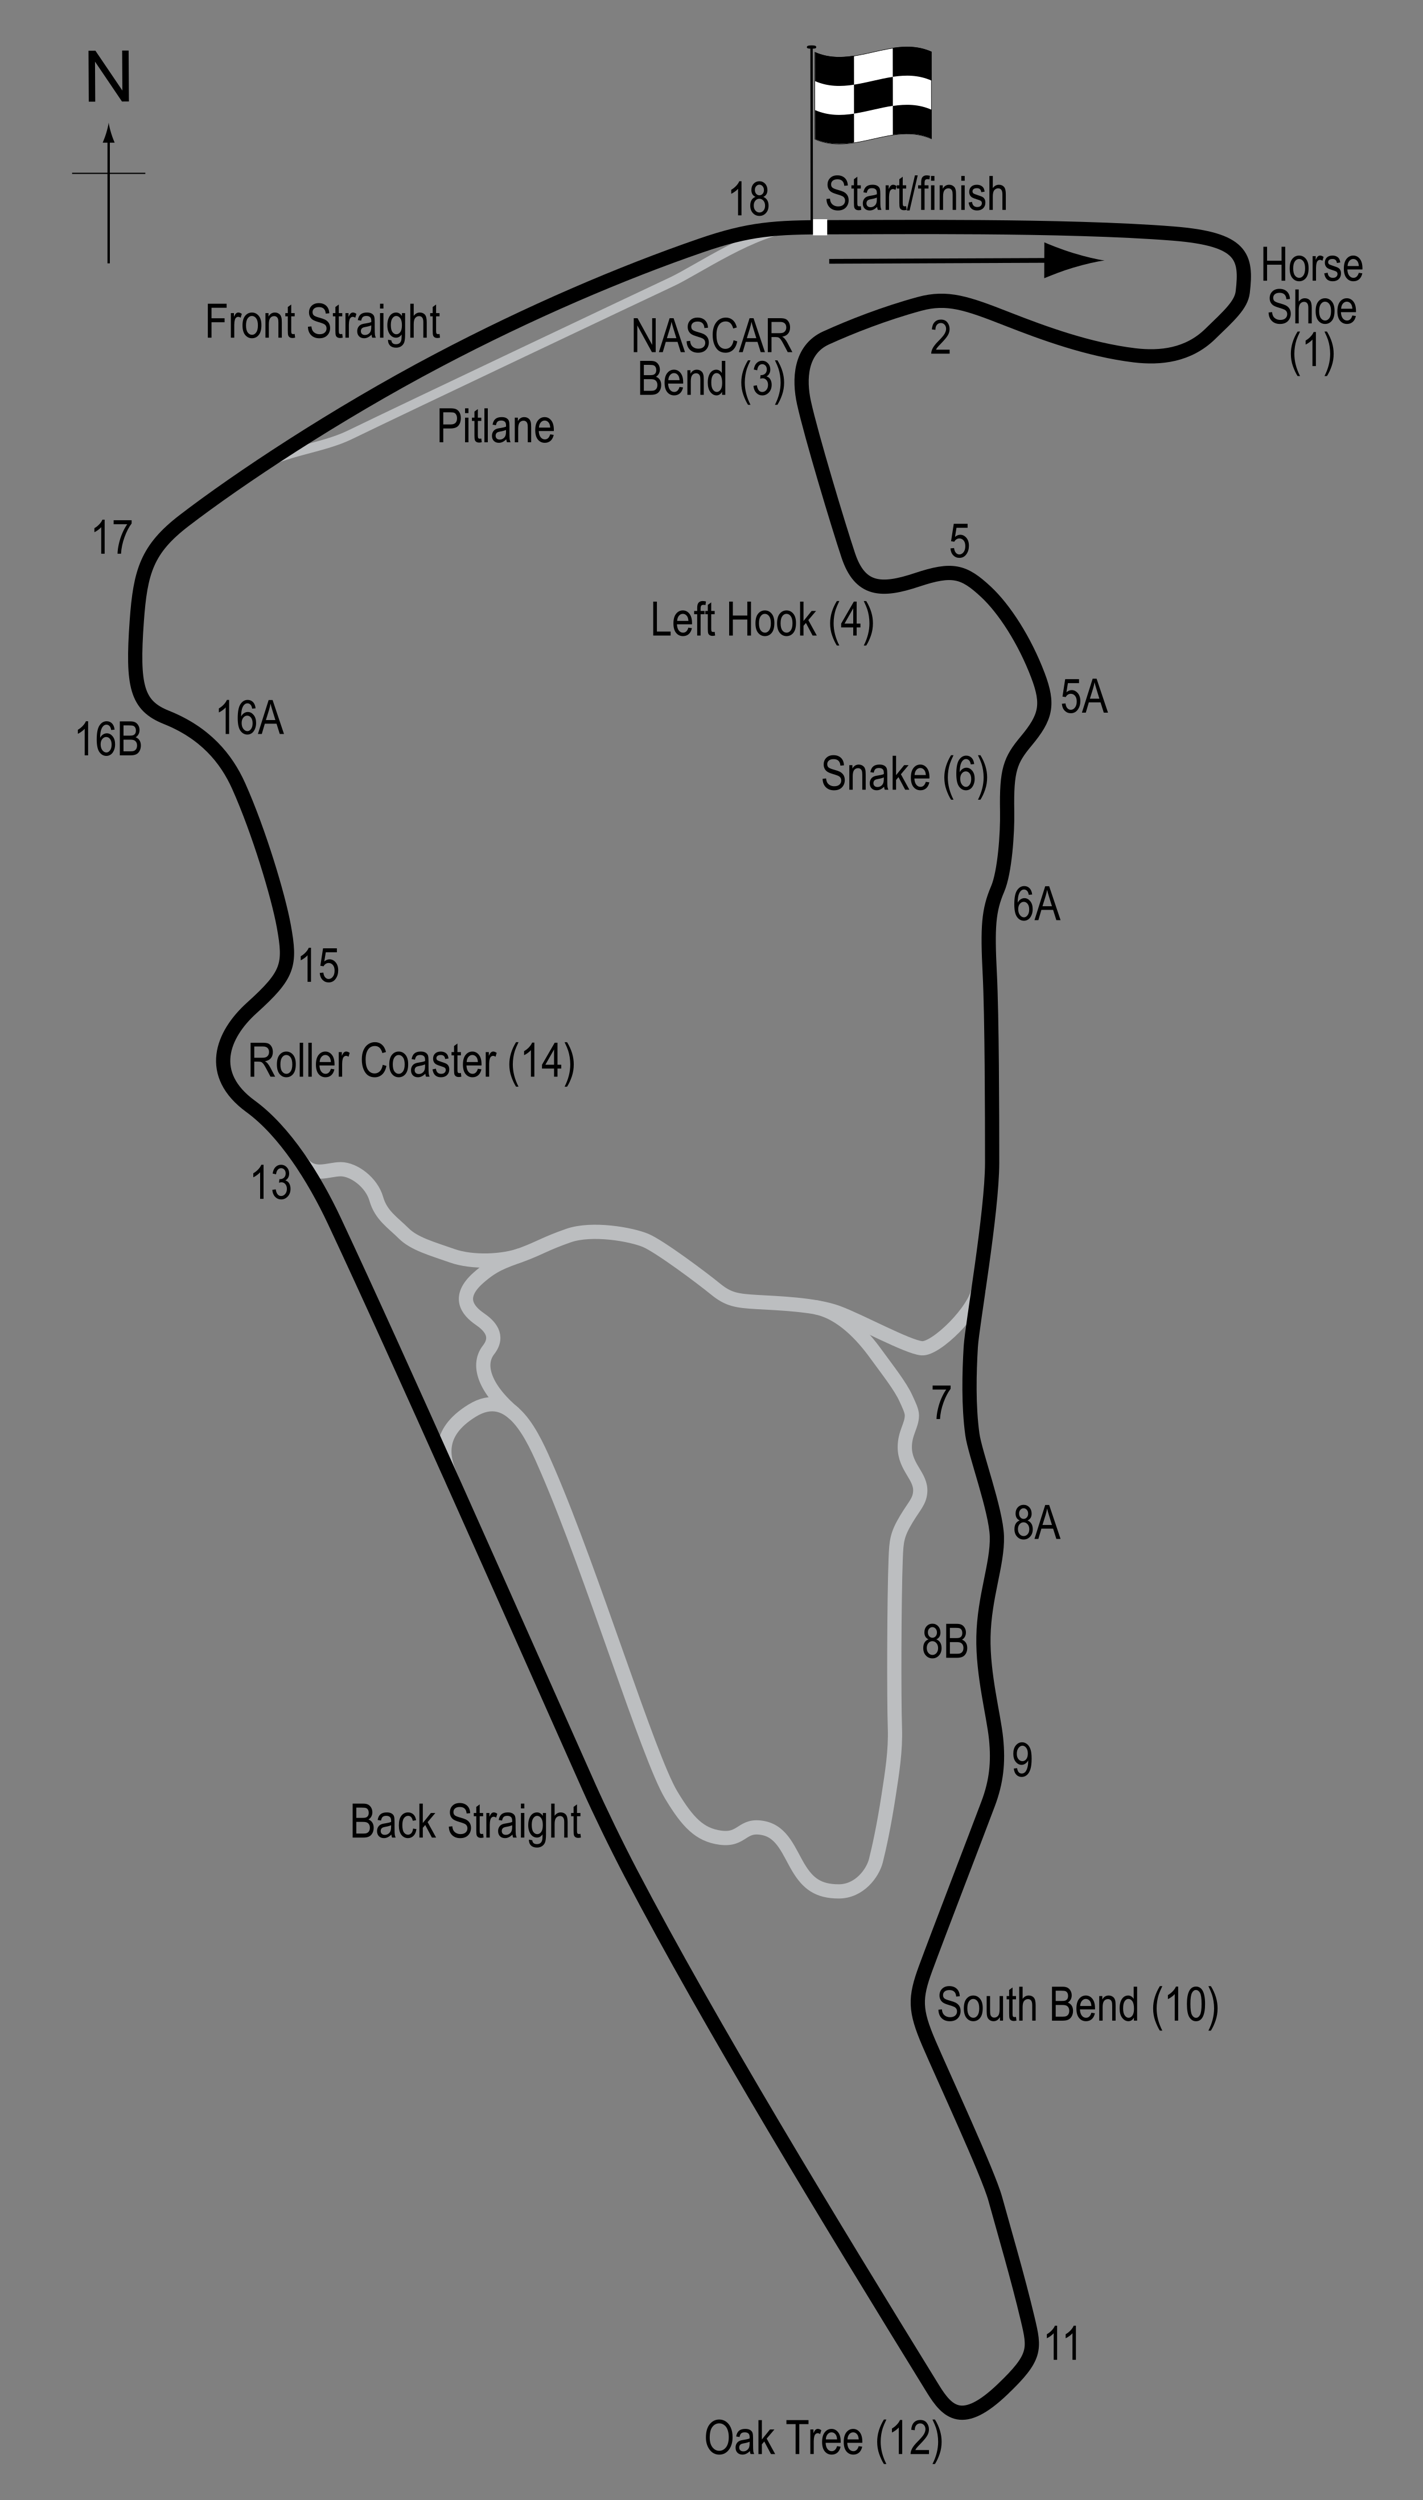 <?xml version="1.0" encoding="UTF-8"?> <!-- Generator: Adobe Illustrator 14.0.0, SVG Export Plug-In . SVG Version: 6.00 Build 43363) --> <svg xmlns="http://www.w3.org/2000/svg" xmlns:xlink="http://www.w3.org/1999/xlink" version="1.1" x="0px" y="0px" width="300px" height="527.095px" viewBox="0 0 300 527.095" xml:space="preserve"><rect x="0" y="0" width="300" height="527.095" fill="#808080" stroke="none"/> <g id="Pitlane"> <path fill="none" stroke="#BCBEC0" stroke-width="2" d="M54.8,98.378c4.7-3.183,13.129-3.869,18.896-6.672 c12-5.833,63-30,68-32.333c5-2.334,17.713-11.037,25.713-11.37"></path> </g> <g id="Link_roads"> <path fill="none" stroke="#BCBEC0" stroke-width="3" d="M206.315,271.753c-0.656,4.563-8.984,12.734-11.984,12.484 s-13-5.75-17.75-7.5s-12.75-2-17-2.25s-6-0.5-8.75-2.75s-11.75-9-14.75-10.25s-11.25-2.75-16.25-1s-5.75,2.5-9.75,4 s-10.5,1.75-14.75,0.25s-8-2.5-10.25-4.75s-4.75-3.75-5.75-7.25s-4.75-6.25-7.5-6.25s-6,1.953-8.5-1.797"></path> <path fill="none" stroke="#BCBEC0" stroke-width="3" d="M171.862,275.581c5.563,1.031,10.053,6.072,12.719,9.739 s5.25,6.917,6.417,9.5c0.581,1.287,1.257,2.604,1.25,3.584c-0.017,2.164-1.5,3.683-1.5,6.666c0,4.334,3.527,6.161,3.25,9.5 c-0.166,2-1.24,2.872-2.917,5.667c-2,3.333-2.105,4.653-2.25,8.333c-0.333,8.5-0.374,29.634-0.167,35.667 c0.166,4.833-0.571,9.38-1.333,14.333c-1,6.5-2,11-2.667,13.667s-3.5,6.5-7.833,6.5s-6.5-1.666-8.5-5s-3.333-7.5-7.333-8.333 c-4.673-0.973-4.334,2.666-9.167,2c-4.305-0.594-6.833-3.167-10.333-9c-4.84-8.065-16.575-46.513-26-68.334 c-3.167-7.333-7.667-17.833-16-12.666c-7.678,4.761-6.214,10.155-4.214,14.489"></path> <path fill="none" stroke="#BCBEC0" stroke-width="3" d="M109.753,264.597c-3.666,1.333-5.731,1.971-8.922,4.807 c-4.5,4-2.333,6.834,0.333,8.667c1.942,1.336,4.167,3.5,1.834,6.5c-2.749,3.535-0.193,8.813,5.474,13.479"></path> </g> <g id="Circuit"> <path fill="none" stroke="#000000" stroke-width="3" d="M70.498,257.404c13.833,29.5,37.333,82.667,53.666,119.334 c2.191,4.919,5.779,12.328,8.834,18.166c16.785,32.07,42,73.5,63.667,108.667c3.12,5.065,6.247,8.196,14.666,0.167 c7.167-6.834,6.834-8.5,5.334-14.834c-2.096-8.85-5-18.666-6.834-25.333c-1.482-5.39-11-25.834-14-32.834s-3-9.499-0.667-15.833 c2.633-7.146,10.667-28,13.167-34.667c1.729-4.611,2.167-8.666,1.667-13.666s-2.824-13.486-2.667-21.5 c0.167-8.5,3-15.334,2.834-21.167c-0.158-5.521-4.609-17.483-5.167-21.5c-0.833-6-0.667-13-0.333-18.5 c0.272-4.492,4.5-28.334,4.5-38.834s-0.043-30.845-0.5-39.833c-0.5-9.833-0.273-13.307,1.666-17.833c1.5-3.5,2.087-11.725,2-16.334 c-0.166-8.833,0.667-10.833,4-14.833c4.174-5.009,4.834-7.667,2.5-13.833c-2.798-7.395-7.104-14.051-11-17.667 c-4.666-4.333-7-5-14.5-2.5s-12,2.333-14.5-5.167c-2.117-6.351-7.833-25.333-9.333-32.166c-1.077-4.908-0.834-11.167,4.666-13.667 c5.28-2.4,12.334-5.167,19.667-7.167c5.897-1.608,10-0.166,18.5,3.167c7.609,2.983,17.167,6.495,26.834,7.667 c5.5,0.666,11.333,0,15.924-4.447c4.053-3.926,6.589-6.169,6.909-8.887c0.879-7.478,0-11.166-14.667-12.333 c-22.532-1.793-61-1.333-72.5-1.333s-16.833,0.333-27,3.833c-16.804,5.784-36.181,14.073-55.5,24.25 c-21.703,11.433-42.125,25.021-53.5,33.75c-7.873,6.042-9.25,10.75-10,21.25c-0.981,13.735,0,17.75,6.25,20.25 c8.107,3.243,12.596,8.566,15.25,14.5c4.25,9.5,8.334,23.086,9.5,29.5c1.5,8.25,1,10.25-6.75,17.25c-6.318,5.707-9.5,14-0.25,20.75 C60.057,238.51,66.253,248.352,70.498,257.404z"></path> </g> <g id="Labels"> <g> <path d="M174.24,41.946l0.732-0.078c0.039,0.394,0.128,0.701,0.266,0.92c0.139,0.221,0.336,0.396,0.594,0.53s0.547,0.2,0.869,0.2 c0.463,0,0.821-0.113,1.076-0.339c0.256-0.226,0.384-0.519,0.384-0.879c0-0.212-0.046-0.396-0.14-0.554 c-0.092-0.157-0.232-0.286-0.42-0.387c-0.187-0.101-0.592-0.243-1.213-0.428c-0.553-0.164-0.947-0.329-1.182-0.495 s-0.416-0.377-0.547-0.632c-0.131-0.256-0.195-0.545-0.195-0.867c0-0.579,0.188-1.053,0.562-1.421s0.879-0.552,1.514-0.552 c0.437,0,0.817,0.086,1.146,0.259c0.326,0.173,0.58,0.42,0.762,0.742c0.18,0.322,0.277,0.701,0.29,1.138l-0.747,0.068 c-0.039-0.466-0.178-0.811-0.418-1.035c-0.238-0.225-0.574-0.337-1.008-0.337c-0.439,0-0.775,0.099-1.006,0.296 c-0.23,0.196-0.347,0.451-0.347,0.764c0,0.29,0.085,0.514,0.254,0.674c0.169,0.159,0.55,0.321,1.142,0.484 c0.58,0.16,0.986,0.299,1.221,0.417c0.357,0.183,0.629,0.423,0.811,0.721c0.184,0.298,0.274,0.653,0.274,1.065 c0,0.41-0.097,0.783-0.288,1.12c-0.191,0.336-0.453,0.592-0.783,0.768c-0.331,0.176-0.729,0.264-1.194,0.264 c-0.726,0-1.305-0.218-1.735-0.654C174.48,43.282,174.256,42.691,174.24,41.946z"></path> <path d="M181.472,43.465l0.098,0.776c-0.198,0.052-0.378,0.078-0.537,0.078c-0.251,0-0.452-0.05-0.605-0.148 c-0.153-0.1-0.258-0.235-0.315-0.408c-0.057-0.173-0.085-0.516-0.085-1.03v-2.983h-0.527v-0.684h0.527v-1.284l0.718-0.527v1.812 h0.728v0.684h-0.728v3.032c0,0.28,0.021,0.461,0.063,0.542c0.062,0.117,0.177,0.176,0.347,0.176 C181.236,43.499,181.342,43.487,181.472,43.465z"></path> <path d="M184.919,43.611c-0.241,0.251-0.491,0.439-0.752,0.566s-0.53,0.19-0.811,0.19c-0.442,0-0.796-0.134-1.06-0.4 s-0.396-0.627-0.396-1.079c0-0.3,0.062-0.564,0.186-0.796s0.293-0.412,0.508-0.542s0.54-0.227,0.977-0.288 c0.586-0.086,1.016-0.188,1.289-0.308l0.005-0.225c0-0.354-0.063-0.604-0.19-0.747c-0.179-0.208-0.454-0.313-0.825-0.313 c-0.336,0-0.586,0.069-0.752,0.209c-0.166,0.139-0.288,0.399-0.366,0.782l-0.708-0.117c0.102-0.557,0.305-0.962,0.613-1.216 c0.307-0.254,0.748-0.381,1.32-0.381c0.445,0,0.796,0.084,1.05,0.252c0.254,0.167,0.414,0.375,0.481,0.622 c0.066,0.247,0.1,0.608,0.1,1.084v1.172c0,0.82,0.016,1.337,0.047,1.55c0.03,0.214,0.092,0.421,0.183,0.623h-0.752 C184.99,44.072,184.941,43.858,184.919,43.611z M184.86,41.648c-0.264,0.13-0.655,0.241-1.177,0.332 c-0.303,0.052-0.514,0.111-0.635,0.179c-0.121,0.066-0.214,0.16-0.281,0.283c-0.066,0.121-0.1,0.263-0.1,0.422 c0,0.247,0.076,0.445,0.229,0.594c0.153,0.147,0.364,0.222,0.635,0.222c0.257,0,0.491-0.066,0.7-0.2 c0.211-0.134,0.367-0.312,0.472-0.535c0.104-0.223,0.156-0.547,0.156-0.974V41.648z"></path> <path d="M186.711,44.251v-5.186h0.649v0.786c0.166-0.364,0.318-0.606,0.456-0.726c0.139-0.118,0.295-0.178,0.467-0.178 c0.24,0,0.486,0.095,0.737,0.283l-0.244,0.815c-0.179-0.127-0.353-0.19-0.522-0.19c-0.152,0-0.293,0.054-0.42,0.161 s-0.217,0.257-0.269,0.449c-0.091,0.335-0.137,0.691-0.137,1.069v2.715H186.711z"></path> <path d="M191.042,43.465l0.098,0.776c-0.198,0.052-0.378,0.078-0.537,0.078c-0.251,0-0.452-0.05-0.605-0.148 c-0.153-0.1-0.258-0.235-0.315-0.408c-0.057-0.173-0.085-0.516-0.085-1.03v-2.983h-0.527v-0.684h0.527v-1.284l0.718-0.527v1.812 h0.728v0.684h-0.728v3.032c0,0.28,0.021,0.461,0.063,0.542c0.062,0.117,0.177,0.176,0.347,0.176 C190.807,43.499,190.912,43.487,191.042,43.465z"></path> <path d="M191.185,44.368l1.7-7.397h0.586l-1.705,7.397H191.185z"></path> <path d="M194.201,44.251v-4.502h-0.64v-0.684h0.64v-0.552c0-0.407,0.043-0.712,0.127-0.915c0.085-0.204,0.215-0.359,0.39-0.467 s0.394-0.161,0.658-0.161c0.206,0,0.431,0.031,0.676,0.093l-0.107,0.762c-0.149-0.032-0.292-0.049-0.425-0.049 c-0.215,0-0.369,0.057-0.461,0.168c-0.094,0.113-0.14,0.327-0.14,0.643v0.479h0.83v0.684h-0.83v4.502H194.201z"></path> <path d="M196.281,38.104v-1.011h0.718v1.011H196.281z M196.281,44.251v-5.186h0.718v5.186H196.281z"></path> <path d="M198.103,44.251v-5.186h0.649v0.732c0.156-0.285,0.347-0.497,0.572-0.639c0.227-0.141,0.485-0.211,0.777-0.211 c0.229,0,0.438,0.045,0.632,0.135c0.193,0.089,0.349,0.206,0.468,0.352c0.119,0.145,0.207,0.332,0.266,0.563 s0.088,0.586,0.088,1.064v3.188h-0.718v-3.157c0-0.382-0.032-0.66-0.098-0.836c-0.065-0.177-0.167-0.313-0.306-0.408 c-0.138-0.097-0.299-0.145-0.48-0.145c-0.346,0-0.62,0.129-0.825,0.386c-0.205,0.258-0.308,0.699-0.308,1.325v2.835H198.103z"></path> <path d="M202.663,38.104v-1.011h0.718v1.011H202.663z M202.663,44.251v-5.186h0.718v5.186H202.663z"></path> <path d="M204.206,42.698l0.718-0.137c0.042,0.366,0.158,0.639,0.346,0.816c0.188,0.179,0.438,0.268,0.75,0.268 c0.313,0,0.553-0.077,0.724-0.232c0.171-0.154,0.256-0.351,0.256-0.588c0-0.205-0.073-0.364-0.22-0.479 c-0.102-0.078-0.346-0.176-0.732-0.293c-0.561-0.173-0.934-0.319-1.123-0.439s-0.336-0.281-0.439-0.483s-0.156-0.432-0.156-0.688 c0-0.442,0.142-0.803,0.425-1.079s0.675-0.415,1.177-0.415c0.316,0,0.594,0.057,0.832,0.171c0.24,0.114,0.423,0.267,0.55,0.459 s0.215,0.467,0.264,0.825l-0.703,0.117c-0.065-0.566-0.372-0.85-0.923-0.85c-0.313,0-0.545,0.063-0.698,0.188 s-0.229,0.284-0.229,0.479c0,0.191,0.073,0.342,0.221,0.452c0.088,0.065,0.348,0.169,0.782,0.312 c0.597,0.189,0.981,0.34,1.157,0.453c0.176,0.112,0.312,0.266,0.408,0.459c0.098,0.194,0.146,0.425,0.146,0.692 c0,0.496-0.157,0.896-0.471,1.203c-0.314,0.307-0.744,0.46-1.287,0.46C204.959,44.368,204.369,43.812,204.206,42.698z"></path> <path d="M208.586,44.251v-7.158h0.718v2.568c0.169-0.237,0.36-0.416,0.573-0.535c0.214-0.118,0.449-0.178,0.706-0.178 c0.452,0,0.81,0.145,1.071,0.432c0.263,0.289,0.394,0.816,0.394,1.585v3.286h-0.718v-3.286c0-0.449-0.08-0.771-0.239-0.967 s-0.38-0.293-0.659-0.293c-0.313,0-0.578,0.125-0.799,0.376c-0.219,0.251-0.329,0.695-0.329,1.333v2.837H208.586z"></path> </g> <g> <path d="M92.674,93.237v-7.158h2.212c0.521,0,0.905,0.046,1.152,0.137c0.338,0.124,0.609,0.354,0.811,0.688 s0.303,0.747,0.303,1.235c0,0.645-0.165,1.17-0.493,1.577s-0.897,0.61-1.704,0.61h-1.504v2.91H92.674z M93.451,89.482h1.519 c0.479,0,0.829-0.108,1.05-0.325c0.221-0.216,0.332-0.542,0.332-0.979c0-0.283-0.055-0.525-0.164-0.728s-0.241-0.34-0.396-0.415 s-0.434-0.112-0.837-0.112h-1.504V89.482z"></path> <path d="M98.045,87.09v-1.011h0.718v1.011H98.045z M98.045,93.237v-5.186h0.718v5.186H98.045z"></path> <path d="M101.468,92.451l0.098,0.776c-0.199,0.052-0.377,0.078-0.537,0.078c-0.25,0-0.453-0.05-0.605-0.148 c-0.153-0.1-0.258-0.235-0.315-0.408s-0.085-0.516-0.085-1.03v-2.983h-0.527v-0.684h0.527v-1.284l0.718-0.527v1.812h0.728v0.684 h-0.728v3.032c0,0.28,0.021,0.461,0.063,0.542c0.062,0.117,0.177,0.176,0.347,0.176C101.232,92.485,101.338,92.474,101.468,92.451 z"></path> <path d="M102.123,93.237v-7.158h0.718v7.158H102.123z"></path> <path d="M106.737,92.598c-0.241,0.251-0.492,0.439-0.752,0.566s-0.531,0.19-0.811,0.19c-0.443,0-0.796-0.134-1.06-0.4 s-0.396-0.627-0.396-1.079c0-0.3,0.062-0.564,0.186-0.796s0.293-0.412,0.508-0.542s0.541-0.227,0.977-0.288 c0.586-0.086,1.016-0.188,1.289-0.308l0.005-0.225c0-0.354-0.063-0.604-0.19-0.747c-0.179-0.208-0.454-0.313-0.825-0.313 c-0.335,0-0.586,0.069-0.752,0.209c-0.166,0.139-0.288,0.399-0.366,0.782l-0.708-0.117c0.101-0.557,0.305-0.962,0.613-1.216 s0.748-0.381,1.321-0.381c0.446,0,0.796,0.084,1.05,0.252c0.254,0.167,0.414,0.375,0.481,0.622s0.1,0.608,0.1,1.084v1.172 c0,0.82,0.016,1.337,0.046,1.55c0.031,0.214,0.092,0.421,0.183,0.623h-0.752C106.809,93.059,106.76,92.845,106.737,92.598z M106.678,90.635c-0.264,0.13-0.656,0.241-1.177,0.332c-0.303,0.052-0.514,0.111-0.635,0.179c-0.121,0.066-0.214,0.16-0.281,0.283 c-0.067,0.121-0.1,0.263-0.1,0.422c0,0.247,0.077,0.445,0.229,0.594c0.153,0.147,0.365,0.222,0.635,0.222 c0.257,0,0.491-0.066,0.701-0.2s0.367-0.312,0.471-0.535c0.104-0.223,0.156-0.547,0.156-0.974V90.635z"></path> <path d="M108.529,93.237v-5.186h0.649v0.732c0.156-0.285,0.347-0.497,0.573-0.639c0.226-0.141,0.485-0.211,0.777-0.211 c0.228,0,0.438,0.045,0.631,0.135c0.193,0.089,0.349,0.206,0.468,0.352c0.119,0.145,0.207,0.332,0.266,0.563 s0.088,0.586,0.088,1.064v3.188h-0.718V90.08c0-0.382-0.033-0.66-0.098-0.836c-0.065-0.177-0.167-0.313-0.305-0.408 c-0.138-0.097-0.299-0.145-0.481-0.145c-0.345,0-0.62,0.129-0.825,0.386c-0.205,0.258-0.308,0.699-0.308,1.325v2.835H108.529z"></path> <path d="M115.995,91.567l0.742,0.112c-0.124,0.554-0.348,0.971-0.671,1.253c-0.324,0.281-0.725,0.422-1.204,0.422 c-0.602,0-1.09-0.229-1.462-0.686c-0.373-0.458-0.559-1.118-0.559-1.98c0-0.896,0.188-1.578,0.564-2.049 c0.376-0.47,0.852-0.705,1.428-0.705c0.55,0,1.009,0.231,1.377,0.693s0.552,1.131,0.552,2.007l-0.005,0.234h-3.174 c0.029,0.583,0.165,1.022,0.405,1.318s0.534,0.444,0.879,0.444C115.407,92.632,115.783,92.277,115.995,91.567z M113.626,90.146 H116c-0.033-0.449-0.128-0.784-0.288-1.006c-0.231-0.322-0.526-0.483-0.884-0.483c-0.322,0-0.597,0.135-0.825,0.402 C113.774,89.329,113.649,89.69,113.626,90.146z"></path> </g> <g> <path d="M266.35,59.179v-7.158h0.777v2.939h3.051v-2.939h0.777v7.158h-0.777v-3.374h-3.051v3.374H266.35z"></path> <path d="M271.896,56.586c0-0.895,0.188-1.571,0.564-2.026s0.852-0.684,1.428-0.684c0.566,0,1.041,0.228,1.422,0.684 s0.57,1.113,0.57,1.973c0,0.931-0.187,1.625-0.561,2.08c-0.375,0.456-0.852,0.684-1.432,0.684c-0.569,0-1.043-0.229-1.423-0.686 S271.896,57.478,271.896,56.586z M272.635,56.583c0,0.671,0.121,1.171,0.365,1.499s0.547,0.491,0.908,0.491 c0.339,0,0.629-0.166,0.872-0.496c0.243-0.331,0.364-0.829,0.364-1.494c0-0.668-0.123-1.166-0.367-1.494s-0.547-0.491-0.908-0.491 c-0.342,0-0.633,0.165-0.873,0.494C272.755,55.421,272.635,55.918,272.635,56.583z"></path> <path d="M276.73,59.179v-5.186h0.65v0.786c0.166-0.365,0.318-0.606,0.456-0.725s0.294-0.178,0.466-0.178 c0.241,0,0.487,0.094,0.738,0.283l-0.244,0.815c-0.18-0.127-0.354-0.19-0.523-0.19c-0.152,0-0.293,0.054-0.42,0.161 s-0.216,0.257-0.268,0.449c-0.092,0.335-0.137,0.692-0.137,1.069v2.715H276.73z"></path> <path d="M279.182,57.626l0.719-0.137c0.041,0.366,0.157,0.639,0.346,0.816c0.188,0.179,0.438,0.268,0.75,0.268 c0.312,0,0.553-0.077,0.723-0.232c0.171-0.155,0.256-0.351,0.256-0.588c0-0.205-0.072-0.365-0.219-0.479 c-0.102-0.078-0.346-0.176-0.732-0.293c-0.561-0.172-0.935-0.319-1.123-0.439c-0.189-0.121-0.336-0.282-0.439-0.483 c-0.104-0.202-0.156-0.431-0.156-0.688c0-0.443,0.141-0.802,0.424-1.079s0.676-0.415,1.178-0.415c0.315,0,0.593,0.057,0.832,0.171 s0.422,0.267,0.549,0.459s0.215,0.467,0.264,0.825l-0.703,0.117c-0.064-0.566-0.372-0.85-0.922-0.85 c-0.313,0-0.546,0.063-0.699,0.187c-0.152,0.125-0.229,0.285-0.229,0.479c0,0.191,0.072,0.342,0.22,0.453 c0.088,0.064,0.349,0.168,0.782,0.311c0.597,0.189,0.982,0.34,1.158,0.453c0.175,0.112,0.311,0.266,0.408,0.46 c0.098,0.194,0.146,0.425,0.146,0.692c0,0.496-0.158,0.897-0.472,1.203c-0.313,0.307-0.743,0.46-1.286,0.46 C279.936,59.296,279.345,58.739,279.182,57.626z"></path> <path d="M286.467,57.509l0.742,0.112c-0.123,0.553-0.348,0.971-0.671,1.252s-0.726,0.422-1.204,0.422 c-0.602,0-1.09-0.229-1.462-0.686s-0.56-1.117-0.56-1.98c0-0.895,0.188-1.578,0.564-2.048s0.852-0.706,1.428-0.706 c0.551,0,1.01,0.231,1.377,0.693c0.368,0.462,0.553,1.131,0.553,2.007l-0.006,0.234h-3.174c0.029,0.583,0.165,1.022,0.406,1.318 c0.24,0.296,0.533,0.444,0.879,0.444C285.88,58.573,286.256,58.218,286.467,57.509z M284.1,56.088h2.373 c-0.033-0.449-0.129-0.785-0.289-1.006c-0.23-0.322-0.525-0.483-0.883-0.483c-0.322,0-0.598,0.134-0.826,0.403 C284.247,55.27,284.122,55.632,284.1,56.088z"></path> <path d="M267.451,65.874l0.732-0.078c0.039,0.394,0.128,0.701,0.266,0.92c0.139,0.22,0.336,0.396,0.594,0.53s0.547,0.2,0.869,0.2 c0.463,0,0.821-0.113,1.076-0.338c0.256-0.226,0.384-0.519,0.384-0.88c0-0.211-0.046-0.396-0.14-0.553 c-0.092-0.158-0.232-0.287-0.42-0.388c-0.187-0.101-0.592-0.243-1.213-0.427c-0.553-0.165-0.947-0.33-1.182-0.496 s-0.416-0.377-0.547-0.632s-0.195-0.544-0.195-0.867c0-0.58,0.188-1.053,0.562-1.421s0.879-0.552,1.514-0.552 c0.437,0,0.817,0.086,1.146,0.259c0.326,0.172,0.58,0.42,0.762,0.742c0.18,0.322,0.277,0.702,0.29,1.138l-0.747,0.068 c-0.039-0.465-0.178-0.811-0.418-1.035c-0.238-0.225-0.574-0.337-1.008-0.337c-0.439,0-0.775,0.099-1.006,0.295 s-0.347,0.452-0.347,0.764c0,0.29,0.085,0.514,0.254,0.674c0.169,0.159,0.55,0.321,1.142,0.484c0.58,0.16,0.986,0.299,1.221,0.417 c0.357,0.183,0.629,0.423,0.811,0.721c0.184,0.298,0.274,0.653,0.274,1.066c0,0.41-0.097,0.783-0.288,1.119 c-0.191,0.337-0.453,0.593-0.783,0.769c-0.331,0.175-0.729,0.263-1.194,0.263c-0.726,0-1.305-0.218-1.735-0.654 C267.691,67.21,267.467,66.62,267.451,65.874z"></path> <path d="M273.081,68.179v-7.158h0.718v2.568c0.17-0.238,0.36-0.416,0.574-0.535c0.213-0.119,0.447-0.178,0.705-0.178 c0.453,0,0.81,0.144,1.072,0.432c0.262,0.288,0.393,0.816,0.393,1.584v3.286h-0.718v-3.286c0-0.449-0.079-0.771-0.239-0.967 s-0.379-0.293-0.659-0.293c-0.313,0-0.579,0.125-0.798,0.376c-0.221,0.25-0.33,0.695-0.33,1.333v2.837H273.081z"></path> <path d="M277.368,65.586c0-0.895,0.188-1.571,0.563-2.026c0.377-0.456,0.853-0.684,1.429-0.684c0.566,0,1.04,0.228,1.421,0.684 s0.571,1.113,0.571,1.973c0,0.931-0.187,1.625-0.562,2.08s-0.852,0.684-1.431,0.684c-0.569,0-1.044-0.229-1.423-0.686 C277.558,67.152,277.368,66.478,277.368,65.586z M278.105,65.583c0,0.671,0.122,1.171,0.366,1.499s0.547,0.491,0.908,0.491 c0.339,0,0.629-0.166,0.872-0.496c0.242-0.331,0.363-0.829,0.363-1.494c0-0.668-0.122-1.166-0.366-1.494s-0.547-0.491-0.908-0.491 c-0.342,0-0.634,0.165-0.874,0.494S278.105,64.918,278.105,65.583z"></path> <path d="M285.107,66.509l0.742,0.112c-0.123,0.553-0.348,0.971-0.672,1.252c-0.323,0.282-0.725,0.422-1.203,0.422 c-0.602,0-1.09-0.229-1.463-0.686c-0.372-0.458-0.559-1.117-0.559-1.98c0-0.895,0.188-1.578,0.564-2.048 c0.375-0.47,0.852-0.706,1.428-0.706c0.551,0,1.01,0.231,1.377,0.693s0.552,1.131,0.552,2.007l-0.005,0.234h-3.174 c0.029,0.583,0.164,1.022,0.405,1.318s0.534,0.444,0.879,0.444C284.52,67.573,284.896,67.218,285.107,66.509z M282.739,65.088 h2.373c-0.032-0.449-0.128-0.785-0.288-1.006c-0.23-0.322-0.525-0.483-0.884-0.483c-0.322,0-0.597,0.134-0.825,0.403 S282.762,64.632,282.739,65.088z"></path> <path d="M273.56,79.283c-0.358-0.56-0.685-1.25-0.979-2.07c-0.294-0.82-0.441-1.698-0.441-2.632c0-1.582,0.474-3.143,1.421-4.683 h0.518c-0.364,0.765-0.616,1.358-0.755,1.78c-0.138,0.421-0.247,0.885-0.326,1.389c-0.08,0.504-0.12,1.012-0.12,1.523 c0,1.563,0.4,3.126,1.201,4.692H273.56z"></path> <path d="M277.417,77.179h-0.723v-5.601c-0.166,0.195-0.39,0.395-0.669,0.598s-0.537,0.357-0.771,0.461v-0.85 c0.396-0.228,0.748-0.506,1.053-0.835c0.304-0.329,0.518-0.649,0.642-0.962h0.469V77.179z"></path> <path d="M279.751,79.283h-0.518c0.798-1.566,1.196-3.13,1.196-4.692c0-0.511-0.04-1.019-0.119-1.523 c-0.08-0.504-0.188-0.968-0.325-1.389s-0.388-1.015-0.752-1.78h0.518c0.944,1.54,1.416,3.101,1.416,4.683 c0,0.908-0.142,1.771-0.423,2.59C280.461,77.99,280.131,78.694,279.751,79.283z"></path> </g> <g> <path d="M200.206,73.717v0.845h-3.882c-0.01-0.342,0.094-0.725,0.311-1.148c0.216-0.424,0.612-0.923,1.188-1.5 c0.674-0.671,1.114-1.19,1.323-1.557s0.313-0.708,0.313-1.024c0-0.365-0.106-0.662-0.32-0.892 c-0.213-0.23-0.476-0.345-0.788-0.345c-0.335,0-0.61,0.124-0.825,0.373c-0.215,0.248-0.322,0.604-0.322,1.068l-0.742-0.093 c0.053-0.687,0.246-1.204,0.584-1.55c0.336-0.347,0.779-0.52,1.33-0.52c0.6,0,1.053,0.202,1.359,0.605 c0.309,0.404,0.462,0.862,0.462,1.376c0,0.456-0.12,0.892-0.361,1.31c-0.241,0.418-0.698,0.976-1.372,1.673 c-0.43,0.439-0.707,0.739-0.832,0.899c-0.126,0.16-0.228,0.319-0.306,0.479H200.206z"></path> </g> <g> <path d="M133.611,74.237v-7.158h0.796l3.086,5.631v-5.631h0.742v7.158h-0.796l-3.081-5.632v5.632H133.611z"></path> <path d="M138.909,74.237l2.264-7.158h0.831l2.404,7.158h-0.889l-0.683-2.168h-2.47l-0.638,2.168H138.909z M140.593,71.298h2 l-0.61-1.982c-0.189-0.609-0.327-1.104-0.415-1.484c-0.076,0.459-0.183,0.915-0.322,1.367L140.593,71.298z"></path> <path d="M144.759,71.933l0.732-0.078c0.039,0.394,0.128,0.701,0.266,0.92s0.336,0.396,0.593,0.53s0.547,0.2,0.869,0.2 c0.462,0,0.821-0.113,1.077-0.338c0.255-0.226,0.383-0.519,0.383-0.88c0-0.211-0.046-0.396-0.139-0.553 c-0.093-0.158-0.233-0.287-0.42-0.388c-0.187-0.101-0.592-0.243-1.213-0.427c-0.553-0.165-0.947-0.33-1.182-0.496 s-0.417-0.377-0.547-0.632s-0.195-0.544-0.195-0.867c0-0.58,0.187-1.053,0.562-1.421s0.879-0.552,1.514-0.552 c0.436,0,0.818,0.086,1.145,0.259s0.581,0.42,0.762,0.742s0.277,0.702,0.291,1.138l-0.747,0.068 c-0.039-0.465-0.178-0.811-0.417-1.035s-0.575-0.337-1.008-0.337c-0.439,0-0.775,0.099-1.006,0.295s-0.347,0.452-0.347,0.764 c0,0.29,0.084,0.514,0.254,0.674c0.169,0.159,0.55,0.321,1.142,0.484c0.579,0.16,0.986,0.299,1.22,0.417 c0.358,0.183,0.628,0.423,0.811,0.721c0.183,0.298,0.274,0.653,0.274,1.066c0,0.41-0.096,0.783-0.288,1.119 c-0.192,0.337-0.453,0.593-0.784,0.769c-0.331,0.175-0.729,0.263-1.194,0.263c-0.726,0-1.305-0.218-1.736-0.654 S144.775,72.678,144.759,71.933z"></path> <path d="M154.656,71.728l0.781,0.239c-0.172,0.804-0.475,1.404-0.906,1.799c-0.431,0.396-0.955,0.593-1.574,0.593 c-0.543,0-1.008-0.133-1.395-0.398c-0.385-0.266-0.701-0.691-0.947-1.278s-0.369-1.279-0.369-2.077 c0-0.788,0.123-1.455,0.369-2.001c0.246-0.545,0.579-0.958,0.999-1.236c0.42-0.279,0.89-0.418,1.408-0.418 c0.566,0,1.054,0.176,1.461,0.528c0.407,0.353,0.692,0.87,0.855,1.552l-0.762,0.22c-0.261-0.993-0.784-1.489-1.569-1.489 c-0.392,0-0.73,0.1-1.017,0.301c-0.287,0.2-0.517,0.512-0.688,0.936c-0.172,0.424-0.257,0.959-0.257,1.608 c0,0.98,0.173,1.716,0.518,2.207s0.804,0.735,1.377,0.735c0.423,0,0.788-0.15,1.097-0.452 C154.346,72.796,154.553,72.339,154.656,71.728z"></path> <path d="M155.765,74.237l2.264-7.158h0.831l2.403,7.158h-0.889l-0.683-2.168h-2.47l-0.638,2.168H155.765z M157.449,71.298h1.999 l-0.61-1.982c-0.188-0.609-0.326-1.104-0.414-1.484c-0.076,0.459-0.184,0.915-0.322,1.367L157.449,71.298z"></path> <path d="M161.873,74.237v-7.158h2.603c0.544,0,0.944,0.067,1.204,0.2c0.258,0.133,0.471,0.355,0.637,0.666 s0.249,0.671,0.249,1.081c0,0.54-0.141,0.978-0.423,1.313c-0.281,0.335-0.69,0.548-1.228,0.639 c0.218,0.131,0.384,0.264,0.498,0.398c0.231,0.273,0.435,0.578,0.61,0.913l1.025,1.948h-0.977l-0.783-1.488 c-0.303-0.583-0.531-0.975-0.686-1.177c-0.155-0.202-0.305-0.338-0.449-0.409c-0.145-0.07-0.348-0.105-0.607-0.105h-0.897v3.179 H161.873z M162.649,70.238h1.67c0.364,0,0.642-0.044,0.83-0.132s0.339-0.226,0.449-0.415s0.166-0.409,0.166-0.659 c0-0.361-0.106-0.646-0.317-0.852s-0.525-0.31-0.942-0.31h-1.855V70.238z"></path> <path d="M134.961,83.237v-7.158h2.205c0.447,0,0.8,0.069,1.061,0.208s0.474,0.354,0.64,0.646c0.167,0.292,0.25,0.616,0.25,0.971 c0,0.329-0.072,0.625-0.215,0.888c-0.144,0.264-0.345,0.475-0.605,0.634c0.34,0.124,0.608,0.335,0.805,0.633 c0.196,0.298,0.294,0.665,0.294,1.102c0,0.434-0.089,0.813-0.266,1.141c-0.177,0.327-0.414,0.565-0.71,0.713 c-0.296,0.148-0.703,0.222-1.221,0.222H134.961z M135.738,79.087h1.272c0.333,0,0.569-0.023,0.709-0.068 c0.202-0.068,0.358-0.183,0.467-0.344c0.109-0.161,0.164-0.38,0.164-0.657c0-0.257-0.05-0.471-0.149-0.642 c-0.099-0.171-0.231-0.289-0.396-0.354s-0.46-0.098-0.888-0.098h-1.179V79.087z M135.738,82.393h1.462 c0.323,0,0.561-0.029,0.714-0.088c0.222-0.084,0.39-0.224,0.506-0.417s0.174-0.437,0.174-0.73c0-0.27-0.056-0.499-0.167-0.686 s-0.26-0.324-0.447-0.41s-0.482-0.129-0.883-0.129h-1.36V82.393z"></path> <path d="M143.262,81.567l0.742,0.112c-0.124,0.553-0.348,0.971-0.671,1.252s-0.725,0.422-1.204,0.422 c-0.602,0-1.09-0.229-1.462-0.686s-0.559-1.117-0.559-1.98c0-0.895,0.188-1.578,0.564-2.048s0.852-0.706,1.428-0.706 c0.55,0,1.009,0.231,1.377,0.693s0.552,1.131,0.552,2.007l-0.005,0.234h-3.174c0.029,0.583,0.165,1.022,0.405,1.318 s0.534,0.444,0.879,0.444C142.675,82.632,143.051,82.277,143.262,81.567z M140.894,80.146h2.373 c-0.033-0.449-0.128-0.785-0.288-1.006c-0.231-0.322-0.526-0.483-0.884-0.483c-0.322,0-0.597,0.134-0.825,0.403 S140.917,79.691,140.894,80.146z"></path> <path d="M144.917,83.237v-5.186h0.649v0.732c0.156-0.285,0.347-0.498,0.573-0.638c0.226-0.141,0.485-0.211,0.777-0.211 c0.228,0,0.438,0.045,0.631,0.134s0.349,0.207,0.468,0.352s0.207,0.333,0.266,0.564s0.088,0.586,0.088,1.064v3.188h-0.718V80.08 c0-0.381-0.033-0.66-0.098-0.836c-0.065-0.176-0.167-0.312-0.305-0.408s-0.299-0.144-0.481-0.144c-0.345,0-0.62,0.129-0.825,0.386 s-0.308,0.699-0.308,1.325v2.835H144.917z"></path> <path d="M152.232,83.237v-0.654c-0.131,0.25-0.299,0.442-0.504,0.574s-0.426,0.198-0.664,0.198c-0.501,0-0.935-0.237-1.301-0.71 s-0.549-1.14-0.549-2c0-0.589,0.081-1.089,0.244-1.499s0.379-0.714,0.651-0.913s0.573-0.298,0.905-0.298 c0.236,0,0.457,0.063,0.66,0.188s0.371,0.3,0.504,0.525v-2.568h0.729v7.158H152.232z M149.952,80.649 c0,0.67,0.116,1.168,0.349,1.494s0.504,0.488,0.814,0.488c0.305,0,0.57-0.156,0.796-0.469c0.225-0.313,0.337-0.785,0.337-1.416 c0-0.726-0.112-1.256-0.337-1.589c-0.226-0.333-0.509-0.5-0.851-0.5c-0.303,0-0.563,0.16-0.782,0.481 S149.952,79.962,149.952,80.649z"></path> <path d="M157.701,85.342c-0.358-0.56-0.686-1.25-0.979-2.07s-0.442-1.698-0.442-2.632c0-1.582,0.475-3.143,1.422-4.683h0.518 c-0.365,0.765-0.617,1.358-0.755,1.78s-0.247,0.885-0.327,1.389s-0.119,1.012-0.119,1.523c0,1.563,0.4,3.126,1.201,4.692H157.701z "></path> <path d="M158.844,81.343l0.717-0.117c0.15,0.941,0.53,1.411,1.141,1.411c0.33,0,0.615-0.139,0.855-0.418 c0.242-0.279,0.363-0.64,0.363-1.083c0-0.417-0.111-0.753-0.332-1.008c-0.222-0.254-0.494-0.381-0.816-0.381 c-0.137,0-0.306,0.033-0.508,0.098l0.084-0.771l0.112,0.01c0.356,0,0.646-0.109,0.867-0.327c0.223-0.217,0.333-0.508,0.333-0.872 c0-0.334-0.092-0.603-0.278-0.806s-0.413-0.305-0.681-0.305c-0.277,0-0.512,0.106-0.702,0.32s-0.313,0.536-0.364,0.969 l-0.719-0.156c0.092-0.612,0.297-1.074,0.615-1.387c0.319-0.313,0.705-0.469,1.158-0.469c0.475,0,0.879,0.176,1.211,0.527 c0.332,0.352,0.498,0.794,0.498,1.328c0,0.325-0.07,0.613-0.212,0.863c-0.141,0.25-0.337,0.447-0.589,0.59 c0.232,0.065,0.426,0.173,0.578,0.322c0.152,0.15,0.275,0.35,0.369,0.6s0.141,0.53,0.141,0.839c0,0.657-0.193,1.195-0.58,1.613 c-0.388,0.418-0.852,0.627-1.393,0.627c-0.501,0-0.926-0.182-1.273-0.547C159.091,82.448,158.893,81.958,158.844,81.343z"></path> <path d="M163.893,85.342h-0.518c0.797-1.566,1.195-3.13,1.195-4.692c0-0.511-0.039-1.019-0.119-1.523s-0.188-0.968-0.324-1.389 s-0.388-1.015-0.752-1.78h0.518c0.943,1.54,1.416,3.101,1.416,4.683c0,0.908-0.142,1.771-0.424,2.59 S164.271,84.752,163.893,85.342z"></path> </g> <g> <path d="M137.716,133.987v-7.158h0.776v6.313h2.891v0.845H137.716z"></path> <path d="M145.128,132.317l0.742,0.112c-0.124,0.553-0.348,0.971-0.671,1.252s-0.725,0.422-1.204,0.422 c-0.602,0-1.09-0.229-1.462-0.686s-0.559-1.117-0.559-1.98c0-0.895,0.188-1.578,0.564-2.048s0.852-0.706,1.428-0.706 c0.55,0,1.009,0.231,1.377,0.693s0.552,1.131,0.552,2.007l-0.005,0.234h-3.174c0.029,0.583,0.165,1.022,0.405,1.318 s0.534,0.444,0.879,0.444C144.541,133.382,144.917,133.027,145.128,132.317z M142.76,130.896h2.373 c-0.033-0.449-0.128-0.785-0.288-1.006c-0.231-0.322-0.526-0.483-0.884-0.483c-0.322,0-0.597,0.134-0.825,0.403 S142.783,130.441,142.76,130.896z"></path> <path d="M146.983,133.987v-4.502h-0.64v-0.684h0.64v-0.552c0-0.407,0.042-0.712,0.127-0.916c0.084-0.204,0.214-0.359,0.389-0.466 c0.174-0.107,0.394-0.161,0.658-0.161c0.206,0,0.431,0.031,0.676,0.093l-0.107,0.762c-0.15-0.033-0.292-0.049-0.425-0.049 c-0.215,0-0.369,0.056-0.461,0.168s-0.139,0.326-0.139,0.642v0.479h0.83v0.684h-0.83v4.502H146.983z"></path> <path d="M150.665,133.201l0.098,0.776c-0.199,0.052-0.377,0.078-0.537,0.078c-0.25,0-0.453-0.05-0.605-0.149 s-0.258-0.235-0.315-0.408s-0.085-0.516-0.085-1.03v-2.983h-0.527v-0.684h0.527v-1.284l0.718-0.527v1.812h0.728v0.684h-0.728 v3.032c0,0.28,0.021,0.46,0.063,0.542c0.062,0.117,0.177,0.176,0.347,0.176C150.429,133.235,150.535,133.224,150.665,133.201z"></path> <path d="M153.722,133.987v-7.158h0.776v2.939h3.052v-2.939h0.776v7.158h-0.776v-3.374h-3.052v3.374H153.722z"></path> <path d="M159.269,131.395c0-0.895,0.188-1.571,0.563-2.026c0.377-0.456,0.853-0.684,1.429-0.684c0.566,0,1.04,0.228,1.421,0.684 s0.571,1.113,0.571,1.973c0,0.931-0.187,1.625-0.562,2.08s-0.852,0.684-1.431,0.684c-0.569,0-1.044-0.229-1.423-0.686 C159.458,132.961,159.269,132.287,159.269,131.395z M160.006,131.392c0,0.671,0.122,1.171,0.366,1.499s0.547,0.491,0.908,0.491 c0.339,0,0.629-0.166,0.872-0.496c0.242-0.331,0.363-0.829,0.363-1.494c0-0.668-0.122-1.166-0.366-1.494s-0.547-0.491-0.908-0.491 c-0.342,0-0.634,0.165-0.874,0.494S160.006,130.727,160.006,131.392z"></path> <path d="M163.829,131.395c0-0.895,0.188-1.571,0.563-2.026c0.377-0.456,0.853-0.684,1.429-0.684c0.566,0,1.04,0.228,1.421,0.684 s0.571,1.113,0.571,1.973c0,0.931-0.187,1.625-0.562,2.08s-0.852,0.684-1.431,0.684c-0.569,0-1.044-0.229-1.423-0.686 C164.019,132.961,163.829,132.287,163.829,131.395z M164.566,131.392c0,0.671,0.122,1.171,0.366,1.499s0.547,0.491,0.908,0.491 c0.339,0,0.629-0.166,0.872-0.496c0.242-0.331,0.363-0.829,0.363-1.494c0-0.668-0.122-1.166-0.366-1.494s-0.547-0.491-0.908-0.491 c-0.342,0-0.634,0.165-0.874,0.494S164.566,130.727,164.566,131.392z"></path> <path d="M168.678,133.987v-7.158h0.718v4.089l1.711-2.116h0.933l-1.626,1.925l1.788,3.26h-0.885l-1.412-2.658l-0.509,0.602v2.056 H168.678z"></path> <path d="M176.427,136.092c-0.358-0.56-0.685-1.25-0.979-2.07c-0.294-0.82-0.441-1.698-0.441-2.632 c0-1.582,0.474-3.143,1.421-4.683h0.518c-0.364,0.765-0.616,1.358-0.755,1.78c-0.138,0.421-0.247,0.885-0.326,1.389 c-0.08,0.504-0.12,1.012-0.12,1.523c0,1.563,0.4,3.126,1.201,4.692H176.427z"></path> <path d="M179.879,133.987v-1.714h-2.544v-0.806l2.675-4.639h0.592v4.639h0.796v0.806h-0.796v1.714H179.879z M179.879,131.468 v-3.228l-1.834,3.228H179.879z"></path> <path d="M182.618,136.092h-0.518c0.798-1.566,1.196-3.13,1.196-4.692c0-0.511-0.04-1.019-0.119-1.523 c-0.08-0.504-0.188-0.968-0.325-1.389s-0.388-1.015-0.752-1.78h0.518c0.944,1.54,1.416,3.101,1.416,4.683 c0,0.908-0.142,1.771-0.423,2.59C183.328,134.799,182.998,135.502,182.618,136.092z"></path> </g> <g> <path d="M200.378,115.612l0.757-0.078c0.059,0.456,0.191,0.795,0.398,1.018c0.206,0.223,0.446,0.334,0.72,0.334 c0.342,0,0.636-0.157,0.884-0.472c0.248-0.315,0.371-0.744,0.371-1.289c0-0.512-0.119-0.909-0.359-1.191 c-0.238-0.282-0.539-0.423-0.9-0.423c-0.219,0-0.422,0.061-0.613,0.184c-0.189,0.123-0.34,0.293-0.451,0.512l-0.679-0.108 l0.571-3.678h2.915v0.84h-2.343l-0.313,1.926c0.349-0.301,0.718-0.452,1.108-0.452c0.491,0,0.918,0.209,1.281,0.628 c0.363,0.419,0.545,0.983,0.545,1.694c0,0.701-0.182,1.301-0.545,1.801c-0.362,0.5-0.85,0.75-1.462,0.75 c-0.508,0-0.937-0.177-1.286-0.53C200.626,116.727,200.427,116.237,200.378,115.612z"></path> </g> <g> <path d="M223.868,148.362l0.757-0.078c0.059,0.456,0.191,0.795,0.398,1.018c0.206,0.223,0.446,0.334,0.72,0.334 c0.342,0,0.636-0.157,0.884-0.472c0.248-0.315,0.371-0.744,0.371-1.289c0-0.512-0.119-0.909-0.359-1.191 c-0.238-0.282-0.539-0.423-0.9-0.423c-0.219,0-0.422,0.061-0.613,0.184c-0.189,0.123-0.34,0.293-0.451,0.512l-0.679-0.108 l0.571-3.678h2.915v0.84h-2.343l-0.313,1.926c0.349-0.301,0.718-0.452,1.108-0.452c0.491,0,0.918,0.209,1.281,0.628 c0.363,0.419,0.545,0.983,0.545,1.694c0,0.701-0.182,1.301-0.545,1.801c-0.362,0.5-0.85,0.75-1.462,0.75 c-0.508,0-0.937-0.177-1.286-0.53C224.116,149.477,223.917,148.987,223.868,148.362z"></path> <path d="M228.092,150.237l2.264-7.158h0.83l2.404,7.158h-0.889l-0.683-2.168h-2.47l-0.639,2.168H228.092z M229.775,147.298h2 l-0.609-1.982c-0.189-0.609-0.328-1.104-0.416-1.484c-0.075,0.459-0.183,0.915-0.321,1.367L229.775,147.298z"></path> </g> <g> <path d="M173.426,164.183l0.732-0.078c0.039,0.394,0.129,0.701,0.267,0.92s0.336,0.396,0.593,0.53 c0.258,0.133,0.547,0.2,0.869,0.2c0.463,0,0.822-0.113,1.077-0.338c0.255-0.226,0.384-0.519,0.384-0.88 c0-0.211-0.047-0.396-0.14-0.553c-0.093-0.158-0.233-0.287-0.42-0.388c-0.187-0.101-0.592-0.243-1.214-0.427 c-0.553-0.165-0.947-0.33-1.182-0.496s-0.416-0.377-0.547-0.632c-0.13-0.255-0.195-0.544-0.195-0.867 c0-0.58,0.188-1.053,0.563-1.421c0.374-0.368,0.879-0.552,1.514-0.552c0.436,0,0.817,0.086,1.145,0.259s0.581,0.42,0.762,0.742 s0.277,0.702,0.291,1.138l-0.748,0.068c-0.039-0.465-0.178-0.811-0.417-1.035s-0.575-0.337-1.009-0.337 c-0.439,0-0.774,0.099-1.006,0.295c-0.23,0.197-0.346,0.452-0.346,0.764c0,0.29,0.084,0.514,0.254,0.674 c0.169,0.159,0.55,0.321,1.142,0.484c0.579,0.16,0.985,0.299,1.22,0.417c0.358,0.183,0.629,0.423,0.812,0.721 c0.183,0.298,0.274,0.653,0.274,1.066c0,0.41-0.097,0.783-0.289,1.119c-0.191,0.337-0.453,0.593-0.783,0.769 c-0.33,0.175-0.729,0.263-1.193,0.263c-0.727,0-1.305-0.218-1.736-0.654S173.442,164.928,173.426,164.183z"></path> <path d="M179.057,166.487v-5.186h0.648v0.732c0.156-0.285,0.348-0.498,0.573-0.638c0.226-0.141,0.485-0.211,0.777-0.211 c0.228,0,0.438,0.045,0.632,0.134s0.349,0.207,0.467,0.352c0.119,0.145,0.207,0.333,0.266,0.564s0.088,0.586,0.088,1.064v3.188 h-0.717v-3.158c0-0.381-0.033-0.66-0.098-0.836c-0.065-0.176-0.168-0.312-0.306-0.408s-0.299-0.144-0.481-0.144 c-0.345,0-0.619,0.129-0.824,0.386s-0.309,0.699-0.309,1.325v2.835H179.057z"></path> <path d="M186.385,165.848c-0.24,0.25-0.491,0.439-0.752,0.566c-0.26,0.127-0.53,0.19-0.811,0.19c-0.442,0-0.795-0.133-1.059-0.4 s-0.396-0.626-0.396-1.079c0-0.299,0.063-0.565,0.186-0.796c0.124-0.231,0.293-0.412,0.508-0.542s0.541-0.226,0.977-0.288 c0.586-0.086,1.016-0.188,1.289-0.308l0.006-0.225c0-0.355-0.064-0.604-0.191-0.747c-0.179-0.208-0.453-0.313-0.824-0.313 c-0.336,0-0.586,0.069-0.752,0.208s-0.289,0.4-0.367,0.783l-0.707-0.117c0.101-0.557,0.305-0.962,0.612-1.216 s0.748-0.381,1.321-0.381c0.445,0,0.795,0.084,1.049,0.251s0.414,0.375,0.481,0.623s0.101,0.609,0.101,1.084v1.172 c0,0.82,0.016,1.337,0.046,1.55s0.092,0.421,0.183,0.623h-0.752C186.457,166.308,186.408,166.095,186.385,165.848z M186.326,163.885c-0.264,0.13-0.655,0.241-1.176,0.332c-0.303,0.052-0.515,0.111-0.635,0.178 c-0.121,0.067-0.215,0.161-0.281,0.283s-0.1,0.263-0.1,0.422c0,0.248,0.076,0.445,0.229,0.593 c0.153,0.148,0.365,0.222,0.635,0.222c0.258,0,0.491-0.067,0.701-0.2s0.367-0.312,0.471-0.535 c0.104-0.223,0.156-0.548,0.156-0.974V163.885z"></path> <path d="M188.191,166.487v-7.158h0.719v4.089l1.711-2.116h0.933l-1.626,1.925l1.787,3.26h-0.884l-1.413-2.658l-0.508,0.602v2.056 H188.191z"></path> <path d="M195.184,164.817l0.742,0.112c-0.123,0.553-0.348,0.971-0.671,1.252s-0.726,0.422-1.204,0.422 c-0.602,0-1.09-0.229-1.462-0.686s-0.56-1.117-0.56-1.98c0-0.895,0.188-1.578,0.564-2.048s0.852-0.706,1.428-0.706 c0.551,0,1.01,0.231,1.377,0.693c0.368,0.462,0.553,1.131,0.553,2.007l-0.006,0.234h-3.174c0.029,0.583,0.165,1.022,0.406,1.318 c0.24,0.296,0.533,0.444,0.879,0.444C194.597,165.882,194.973,165.527,195.184,164.817z M192.816,163.396h2.373 c-0.033-0.449-0.129-0.785-0.289-1.006c-0.23-0.322-0.525-0.483-0.883-0.483c-0.322,0-0.598,0.134-0.826,0.403 C192.964,162.579,192.839,162.941,192.816,163.396z"></path> <path d="M200.502,168.592c-0.358-0.56-0.686-1.25-0.979-2.07s-0.442-1.698-0.442-2.632c0-1.582,0.475-3.143,1.422-4.683h0.518 c-0.365,0.765-0.617,1.358-0.755,1.78s-0.247,0.885-0.327,1.389s-0.119,1.012-0.119,1.523c0,1.563,0.4,3.126,1.201,4.692H200.502z "></path> <path d="M205.379,161.077l-0.717,0.068c-0.068-0.366-0.17-0.627-0.303-0.783c-0.191-0.227-0.422-0.34-0.691-0.34 c-0.42,0-0.756,0.26-1.009,0.781c-0.218,0.449-0.328,1.113-0.331,1.992c0.166-0.313,0.374-0.549,0.625-0.71 c0.25-0.161,0.516-0.242,0.795-0.242c0.466,0,0.872,0.211,1.219,0.632s0.52,0.985,0.52,1.692c0,0.479-0.086,0.912-0.261,1.301 s-0.397,0.676-0.671,0.862s-0.575,0.278-0.904,0.278c-0.592,0-1.08-0.267-1.465-0.801c-0.384-0.534-0.576-1.424-0.576-2.671 c0-1.383,0.197-2.369,0.59-2.957c0.395-0.587,0.898-0.881,1.512-0.881c0.446,0,0.818,0.152,1.119,0.455 C205.131,160.059,205.314,160.5,205.379,161.077z M202.439,164.168c0,0.518,0.123,0.934,0.367,1.248s0.527,0.471,0.85,0.471 c0.283,0,0.535-0.148,0.759-0.444s0.335-0.703,0.335-1.221c0-0.508-0.111-0.902-0.332-1.182c-0.222-0.28-0.492-0.42-0.811-0.42 c-0.313,0-0.586,0.139-0.818,0.417S202.439,163.693,202.439,164.168z"></path> <path d="M206.693,168.592h-0.518c0.797-1.566,1.195-3.13,1.195-4.692c0-0.511-0.039-1.019-0.119-1.523s-0.188-0.968-0.324-1.389 s-0.388-1.015-0.752-1.78h0.518c0.943,1.54,1.416,3.101,1.416,4.683c0,0.908-0.142,1.771-0.424,2.59 S207.072,168.002,206.693,168.592z"></path> </g> <g> <path d="M217.604,188.577l-0.718,0.068c-0.068-0.366-0.169-0.627-0.302-0.783c-0.191-0.227-0.423-0.34-0.692-0.34 c-0.419,0-0.755,0.26-1.009,0.781c-0.217,0.449-0.328,1.113-0.331,1.992c0.166-0.313,0.374-0.549,0.625-0.71 s0.517-0.242,0.796-0.242c0.465,0,0.871,0.211,1.219,0.632c0.346,0.421,0.52,0.985,0.52,1.692c0,0.479-0.087,0.912-0.262,1.301 c-0.174,0.389-0.397,0.676-0.671,0.862s-0.575,0.278-0.903,0.278c-0.592,0-1.08-0.267-1.465-0.801s-0.576-1.424-0.576-2.671 c0-1.383,0.197-2.369,0.59-2.957c0.394-0.587,0.897-0.881,1.512-0.881c0.445,0,0.818,0.152,1.119,0.455 C217.355,187.559,217.539,188,217.604,188.577z M214.664,191.668c0,0.518,0.122,0.934,0.366,1.248s0.527,0.471,0.85,0.471 c0.283,0,0.536-0.148,0.759-0.444c0.224-0.296,0.335-0.703,0.335-1.221c0-0.508-0.11-0.902-0.332-1.182s-0.491-0.42-0.811-0.42 c-0.313,0-0.585,0.139-0.817,0.417C214.78,190.816,214.664,191.193,214.664,191.668z"></path> <path d="M218.092,193.987l2.264-7.158h0.83l2.404,7.158h-0.889l-0.683-2.168h-2.47l-0.639,2.168H218.092z M219.775,191.048h2 l-0.609-1.982c-0.189-0.609-0.328-1.104-0.416-1.484c-0.075,0.459-0.183,0.915-0.321,1.367L219.775,191.048z"></path> </g> <g> <path d="M196.617,292.942v-0.845h3.794v0.684c-0.566,0.736-1.064,1.693-1.494,2.873c-0.43,1.181-0.677,2.35-0.742,3.509h-0.737 c0.01-0.599,0.104-1.298,0.285-2.095c0.18-0.797,0.428-1.558,0.742-2.28c0.315-0.723,0.654-1.338,1.019-1.846H196.617z"></path> </g> <g> <path d="M195.756,345.604c-0.287-0.131-0.505-0.316-0.652-0.559c-0.146-0.243-0.221-0.545-0.221-0.906 c0-0.543,0.16-0.984,0.479-1.326s0.722-0.513,1.205-0.513c0.487,0,0.892,0.174,1.215,0.522c0.323,0.348,0.484,0.797,0.484,1.346 c0,0.346-0.071,0.637-0.215,0.877c-0.144,0.238-0.359,0.425-0.649,0.559c0.355,0.14,0.627,0.365,0.818,0.679 c0.189,0.313,0.285,0.7,0.285,1.163c0,0.639-0.185,1.158-0.554,1.561c-0.368,0.402-0.827,0.604-1.372,0.604 c-0.553,0-1.014-0.201-1.383-0.604s-0.554-0.931-0.554-1.586c0-0.479,0.099-0.873,0.296-1.185 C195.136,345.924,195.408,345.714,195.756,345.604z M195.381,347.422c0,0.439,0.117,0.793,0.354,1.063 c0.235,0.268,0.518,0.402,0.846,0.402c0.331,0,0.611-0.131,0.842-0.391c0.231-0.26,0.347-0.609,0.347-1.045 c0-0.439-0.118-0.793-0.356-1.063c-0.236-0.268-0.521-0.402-0.852-0.402c-0.328,0-0.607,0.133-0.836,0.4 S195.381,346.998,195.381,347.422z M195.62,344.113c0,0.352,0.093,0.631,0.277,0.838c0.186,0.209,0.413,0.313,0.683,0.313 c0.263,0,0.486-0.103,0.672-0.307c0.185-0.205,0.277-0.47,0.277-0.795c0-0.334-0.096-0.607-0.285-0.82s-0.414-0.319-0.674-0.319 s-0.483,0.104-0.67,0.312C195.713,343.542,195.62,343.803,195.62,344.113z"></path> <path d="M199.482,349.487v-7.158h2.205c0.446,0,0.8,0.069,1.061,0.208c0.261,0.138,0.475,0.354,0.641,0.646 c0.166,0.292,0.249,0.615,0.249,0.971c0,0.328-0.071,0.624-0.215,0.888s-0.345,0.476-0.605,0.634 c0.341,0.125,0.608,0.336,0.805,0.633c0.196,0.299,0.294,0.666,0.294,1.102c0,0.434-0.089,0.814-0.266,1.142 c-0.178,0.327-0.414,0.565-0.711,0.714c-0.297,0.147-0.703,0.222-1.221,0.222H199.482z M200.259,345.337h1.272 c0.332,0,0.568-0.022,0.709-0.068c0.202-0.068,0.357-0.183,0.467-0.345c0.109-0.16,0.164-0.379,0.164-0.656 c0-0.258-0.05-0.471-0.149-0.643c-0.099-0.17-0.231-0.289-0.396-0.354c-0.165-0.064-0.461-0.098-0.889-0.098h-1.179V345.337z M200.259,348.643h1.462c0.323,0,0.562-0.029,0.715-0.088c0.222-0.084,0.391-0.224,0.506-0.418 c0.115-0.193,0.174-0.437,0.174-0.729c0-0.271-0.056-0.499-0.166-0.687c-0.111-0.187-0.26-0.323-0.447-0.41 c-0.188-0.086-0.482-0.129-0.883-0.129h-1.36V348.643z"></path> </g> <g> <path d="M213.735,372.832l0.693-0.078c0.11,0.756,0.437,1.133,0.977,1.133c0.241,0,0.46-0.082,0.656-0.246 c0.197-0.165,0.364-0.457,0.501-0.877s0.205-0.91,0.205-1.47v-0.176c-0.149,0.29-0.352,0.519-0.605,0.688 s-0.513,0.254-0.776,0.254c-0.479,0-0.891-0.209-1.238-0.627c-0.346-0.419-0.52-0.99-0.52-1.717c0-0.748,0.18-1.339,0.539-1.77 c0.36-0.432,0.797-0.647,1.312-0.647c0.364,0,0.705,0.12,1.021,0.361s0.56,0.596,0.732,1.064s0.259,1.144,0.259,2.026 c0,0.982-0.093,1.746-0.278,2.29s-0.438,0.94-0.754,1.191c-0.318,0.251-0.674,0.376-1.067,0.376c-0.446,0-0.818-0.152-1.118-0.457 C213.973,373.849,213.794,373.408,213.735,372.832z M216.689,369.67c0-0.512-0.114-0.914-0.343-1.207 c-0.229-0.294-0.491-0.44-0.787-0.44c-0.311,0-0.587,0.156-0.83,0.47c-0.243,0.313-0.364,0.73-0.364,1.252 c0,0.469,0.116,0.844,0.348,1.122s0.509,0.418,0.831,0.418c0.32,0,0.591-0.14,0.813-0.421 C216.578,370.584,216.689,370.186,216.689,369.67z"></path> </g> <g> <path d="M197.841,423.683l0.732-0.078c0.039,0.394,0.128,0.7,0.266,0.921c0.139,0.219,0.337,0.396,0.594,0.529 s0.547,0.2,0.869,0.2c0.462,0,0.821-0.112,1.076-0.339c0.256-0.226,0.384-0.519,0.384-0.879c0-0.211-0.046-0.396-0.14-0.553 c-0.092-0.158-0.232-0.287-0.42-0.389c-0.187-0.1-0.591-0.242-1.213-0.426c-0.554-0.165-0.947-0.33-1.182-0.496 s-0.417-0.377-0.547-0.633c-0.13-0.255-0.195-0.544-0.195-0.866c0-0.579,0.188-1.054,0.562-1.421s0.879-0.552,1.514-0.552 c0.437,0,0.817,0.087,1.146,0.259c0.326,0.172,0.58,0.42,0.762,0.742c0.18,0.322,0.277,0.701,0.29,1.138l-0.747,0.068 c-0.039-0.466-0.178-0.811-0.418-1.035c-0.238-0.225-0.575-0.337-1.008-0.337c-0.439,0-0.774,0.099-1.006,0.295 c-0.231,0.197-0.347,0.452-0.347,0.765c0,0.29,0.085,0.515,0.254,0.674s0.55,0.321,1.143,0.484c0.579,0.16,0.985,0.3,1.22,0.417 c0.358,0.184,0.628,0.424,0.811,0.721c0.183,0.298,0.274,0.652,0.274,1.066c0,0.409-0.096,0.782-0.288,1.119 c-0.192,0.336-0.453,0.592-0.783,0.768c-0.331,0.176-0.729,0.264-1.194,0.264c-0.726,0-1.305-0.219-1.735-0.654 C198.081,425.02,197.857,424.428,197.841,423.683z"></path> <path d="M203.197,423.395c0-0.895,0.188-1.57,0.563-2.026c0.377-0.456,0.853-0.684,1.429-0.684c0.566,0,1.04,0.228,1.421,0.684 s0.571,1.113,0.571,1.973c0,0.931-0.188,1.624-0.562,2.08s-0.852,0.684-1.431,0.684c-0.569,0-1.044-0.229-1.423-0.687 C203.387,424.961,203.197,424.287,203.197,423.395z M203.935,423.393c0,0.671,0.122,1.17,0.366,1.498s0.547,0.491,0.908,0.491 c0.339,0,0.629-0.165,0.872-0.496c0.242-0.331,0.363-0.829,0.363-1.493c0-0.668-0.122-1.166-0.366-1.494s-0.547-0.491-0.908-0.491 c-0.342,0-0.633,0.165-0.874,0.493C204.055,422.23,203.935,422.727,203.935,423.393z"></path> <path d="M210.814,425.987v-0.762c-0.166,0.293-0.361,0.513-0.586,0.659s-0.479,0.22-0.762,0.22c-0.335,0-0.622-0.091-0.859-0.271 c-0.237-0.182-0.396-0.41-0.476-0.687c-0.08-0.276-0.12-0.654-0.12-1.133v-3.213h0.718v2.876c0,0.533,0.027,0.891,0.08,1.072 c0.055,0.18,0.153,0.325,0.299,0.434c0.145,0.109,0.31,0.164,0.495,0.164c0.345,0,0.628-0.142,0.85-0.425 c0.188-0.244,0.283-0.692,0.283-1.343v-2.778h0.723v5.186H210.814z"></path> <path d="M214.193,425.201l0.098,0.776c-0.198,0.052-0.378,0.078-0.537,0.078c-0.251,0-0.452-0.05-0.605-0.149 c-0.153-0.099-0.258-0.234-0.315-0.407c-0.057-0.173-0.085-0.517-0.085-1.03v-2.983h-0.527v-0.684h0.527v-1.284l0.718-0.527v1.812 h0.728v0.684h-0.728v3.032c0,0.279,0.021,0.461,0.063,0.542c0.062,0.117,0.178,0.176,0.347,0.176 C213.957,425.235,214.063,425.225,214.193,425.201z"></path> <path d="M214.872,425.987v-7.158h0.718v2.568c0.169-0.237,0.36-0.416,0.573-0.534c0.214-0.119,0.449-0.179,0.706-0.179 c0.452,0,0.81,0.144,1.071,0.433c0.263,0.287,0.394,0.816,0.394,1.584v3.286h-0.718v-3.286c0-0.449-0.08-0.771-0.239-0.967 s-0.379-0.293-0.659-0.293c-0.313,0-0.578,0.125-0.799,0.376c-0.219,0.251-0.329,0.694-0.329,1.333v2.837H214.872z"></path> <path d="M221.786,425.987v-7.158h2.205c0.446,0,0.8,0.069,1.061,0.208c0.261,0.138,0.474,0.354,0.641,0.646 c0.166,0.292,0.249,0.615,0.249,0.971c0,0.328-0.071,0.624-0.215,0.888s-0.345,0.476-0.605,0.634 c0.34,0.125,0.608,0.336,0.805,0.633c0.196,0.299,0.294,0.666,0.294,1.102c0,0.434-0.089,0.814-0.266,1.142 c-0.178,0.327-0.415,0.565-0.711,0.714c-0.296,0.147-0.703,0.222-1.221,0.222H221.786z M222.563,421.837h1.271 c0.333,0,0.569-0.022,0.71-0.068c0.202-0.068,0.357-0.183,0.467-0.345c0.109-0.16,0.164-0.379,0.164-0.656 c0-0.258-0.05-0.471-0.149-0.643c-0.1-0.17-0.231-0.289-0.396-0.354c-0.164-0.064-0.46-0.098-0.888-0.098h-1.179V421.837z M222.563,425.143h1.463c0.322,0,0.561-0.029,0.714-0.088c0.222-0.084,0.391-0.224,0.506-0.418 c0.116-0.193,0.174-0.437,0.174-0.729c0-0.271-0.056-0.499-0.166-0.687c-0.111-0.187-0.261-0.323-0.448-0.41 c-0.188-0.086-0.481-0.129-0.883-0.129h-1.359V425.143z"></path> <path d="M230.087,424.317l0.742,0.112c-0.124,0.553-0.348,0.971-0.672,1.252c-0.323,0.282-0.725,0.423-1.203,0.423 c-0.603,0-1.09-0.229-1.463-0.687c-0.372-0.457-0.559-1.117-0.559-1.979c0-0.896,0.188-1.578,0.564-2.048 c0.375-0.471,0.852-0.706,1.428-0.706c0.55,0,1.009,0.231,1.377,0.693s0.552,1.132,0.552,2.007l-0.005,0.234h-3.174 c0.029,0.582,0.164,1.021,0.405,1.318s0.534,0.444,0.879,0.444C229.499,425.382,229.875,425.027,230.087,424.317z M227.719,422.896h2.373c-0.032-0.449-0.129-0.785-0.288-1.006c-0.231-0.322-0.525-0.483-0.884-0.483 c-0.322,0-0.598,0.134-0.825,0.403C227.867,422.078,227.741,422.441,227.719,422.896z"></path> <path d="M231.742,425.987v-5.186h0.649v0.732c0.156-0.284,0.347-0.497,0.572-0.638c0.227-0.142,0.485-0.212,0.778-0.212 c0.227,0,0.438,0.045,0.631,0.134c0.193,0.09,0.35,0.207,0.468,0.352c0.119,0.146,0.207,0.334,0.266,0.564 s0.088,0.586,0.088,1.064v3.188h-0.718v-3.157c0-0.382-0.032-0.66-0.098-0.836s-0.167-0.313-0.306-0.408 c-0.138-0.097-0.298-0.145-0.48-0.145c-0.345,0-0.62,0.129-0.825,0.387c-0.205,0.257-0.308,0.698-0.308,1.324v2.835H231.742z"></path> <path d="M239.057,425.987v-0.654c-0.13,0.251-0.298,0.442-0.503,0.573c-0.205,0.133-0.427,0.198-0.664,0.198 c-0.501,0-0.936-0.237-1.301-0.71c-0.367-0.475-0.55-1.141-0.55-2c0-0.59,0.081-1.089,0.244-1.499 c0.162-0.41,0.379-0.714,0.65-0.913s0.573-0.298,0.904-0.298c0.237,0,0.457,0.063,0.66,0.188c0.203,0.125,0.372,0.3,0.505,0.524 v-2.568h0.728v7.158H239.057z M236.776,423.399c0,0.671,0.116,1.169,0.35,1.494c0.232,0.325,0.504,0.488,0.813,0.488 c0.306,0,0.571-0.156,0.796-0.469s0.337-0.784,0.337-1.416c0-0.726-0.112-1.256-0.337-1.589c-0.225-0.334-0.508-0.501-0.85-0.501 c-0.304,0-0.563,0.16-0.782,0.481C236.886,422.209,236.776,422.713,236.776,423.399z"></path> <path d="M244.525,428.092c-0.358-0.561-0.685-1.25-0.979-2.07c-0.294-0.82-0.441-1.697-0.441-2.632 c0-1.582,0.474-3.144,1.421-4.683h0.518c-0.364,0.766-0.616,1.358-0.755,1.779c-0.138,0.422-0.247,0.885-0.326,1.39 c-0.08,0.505-0.12,1.013-0.12,1.523c0,1.563,0.4,3.126,1.201,4.692H244.525z"></path> <path d="M248.383,425.987h-0.723v-5.601c-0.166,0.195-0.389,0.395-0.669,0.598c-0.28,0.204-0.537,0.357-0.771,0.462v-0.85 c0.397-0.228,0.748-0.507,1.053-0.835c0.304-0.328,0.518-0.649,0.642-0.962h0.469V425.987z"></path> <path d="M250.229,422.457c0-1.201,0.162-2.111,0.485-2.729c0.324-0.618,0.802-0.928,1.434-0.928c0.56,0,1.001,0.251,1.323,0.752 c0.391,0.605,0.586,1.573,0.586,2.905c0,1.195-0.161,2.102-0.483,2.723c-0.322,0.619-0.801,0.93-1.436,0.93 c-0.56,0-1.018-0.273-1.375-0.82C250.407,424.742,250.229,423.799,250.229,422.457z M250.966,422.455 c0,1.162,0.111,1.941,0.335,2.338s0.51,0.594,0.858,0.594c0.33,0,0.605-0.2,0.827-0.602c0.222-0.4,0.333-1.178,0.333-2.33 c0-1.167-0.111-1.947-0.335-2.342c-0.224-0.394-0.514-0.591-0.869-0.591c-0.326,0-0.599,0.2-0.819,0.601 C251.076,420.524,250.966,421.301,250.966,422.455z"></path> <path d="M255.277,428.092h-0.518c0.798-1.566,1.196-3.13,1.196-4.692c0-0.511-0.04-1.019-0.119-1.523 c-0.08-0.505-0.188-0.968-0.325-1.39c-0.137-0.421-0.388-1.014-0.752-1.779h0.518c0.944,1.539,1.416,3.101,1.416,4.683 c0,0.908-0.142,1.771-0.424,2.591C255.987,426.799,255.657,427.502,255.277,428.092z"></path> </g> <g> <path d="M222.863,497.487h-0.723v-5.601c-0.166,0.195-0.389,0.395-0.669,0.598c-0.28,0.204-0.537,0.357-0.771,0.462v-0.85 c0.397-0.228,0.748-0.507,1.053-0.835c0.304-0.328,0.518-0.649,0.642-0.962h0.469V497.487z"></path> <path d="M226.823,497.487h-0.723v-5.601c-0.166,0.195-0.389,0.395-0.669,0.598c-0.28,0.204-0.537,0.357-0.771,0.462v-0.85 c0.397-0.228,0.748-0.507,1.052-0.835c0.305-0.328,0.519-0.649,0.643-0.962h0.469V497.487z"></path> </g> <g> <path d="M148.825,513.869c0-1.221,0.269-2.159,0.806-2.814c0.537-0.656,1.206-0.984,2.007-0.984c0.518,0,0.989,0.146,1.416,0.439 s0.765,0.719,1.013,1.277c0.25,0.558,0.374,1.223,0.374,1.994c0,1.062-0.241,1.926-0.723,2.593 c-0.53,0.735-1.226,1.104-2.085,1.104c-0.866,0-1.563-0.378-2.09-1.133C149.064,515.661,148.825,514.836,148.825,513.869z M149.626,513.882c0,0.883,0.194,1.567,0.583,2.055c0.39,0.487,0.862,0.73,1.419,0.73c0.569,0,1.048-0.246,1.433-0.738 c0.387-0.491,0.579-1.215,0.579-2.169c0-0.616-0.1-1.167-0.298-1.652c-0.153-0.371-0.383-0.669-0.691-0.892 c-0.307-0.224-0.644-0.335-1.008-0.335c-0.586,0-1.068,0.244-1.447,0.733C149.815,512.103,149.626,512.858,149.626,513.882z"></path> <path d="M158.093,516.716c-0.241,0.251-0.491,0.439-0.752,0.566s-0.53,0.19-0.811,0.19c-0.442,0-0.796-0.134-1.06-0.4 s-0.396-0.627-0.396-1.079c0-0.3,0.062-0.564,0.186-0.796s0.293-0.412,0.508-0.542s0.54-0.227,0.977-0.288 c0.586-0.086,1.016-0.188,1.289-0.308l0.005-0.225c0-0.354-0.063-0.604-0.19-0.747c-0.179-0.208-0.454-0.313-0.825-0.313 c-0.335,0-0.586,0.069-0.752,0.209c-0.166,0.139-0.288,0.399-0.366,0.782l-0.708-0.117c0.101-0.557,0.305-0.962,0.613-1.216 c0.307-0.254,0.747-0.381,1.32-0.381c0.446,0,0.796,0.084,1.05,0.252c0.254,0.167,0.414,0.375,0.481,0.622 c0.066,0.247,0.1,0.608,0.1,1.084v1.172c0,0.82,0.016,1.337,0.047,1.55c0.03,0.214,0.092,0.421,0.183,0.623h-0.752 C158.164,517.177,158.115,516.963,158.093,516.716z M158.034,514.753c-0.264,0.13-0.656,0.241-1.177,0.332 c-0.303,0.052-0.515,0.111-0.635,0.179c-0.12,0.066-0.214,0.16-0.281,0.283c-0.066,0.121-0.1,0.263-0.1,0.422 c0,0.247,0.076,0.445,0.229,0.594c0.153,0.147,0.364,0.222,0.635,0.222c0.257,0,0.491-0.066,0.7-0.2 c0.211-0.134,0.367-0.312,0.472-0.535c0.104-0.223,0.156-0.547,0.156-0.974V514.753z"></path> <path d="M159.899,517.355v-7.158h0.718v4.089l1.711-2.116h0.933l-1.626,1.926l1.787,3.26h-0.884l-1.412-2.657l-0.509,0.602v2.056 H159.899z"></path> <path d="M167.731,517.355v-6.313h-1.934v-0.845h4.653v0.845h-1.943v6.313H167.731z"></path> <path d="M170.837,517.355v-5.186h0.649v0.786c0.166-0.364,0.318-0.606,0.457-0.726c0.138-0.118,0.293-0.178,0.466-0.178 c0.241,0,0.486,0.095,0.737,0.283l-0.244,0.815c-0.179-0.127-0.354-0.19-0.522-0.19c-0.153,0-0.293,0.054-0.42,0.161 s-0.217,0.257-0.269,0.449c-0.091,0.335-0.137,0.691-0.137,1.069v2.715H170.837z"></path> <path d="M176.472,515.686l0.742,0.112c-0.124,0.554-0.348,0.971-0.671,1.253c-0.324,0.281-0.726,0.422-1.204,0.422 c-0.603,0-1.09-0.229-1.462-0.686c-0.373-0.458-0.56-1.118-0.56-1.98c0-0.896,0.188-1.578,0.563-2.049 c0.377-0.47,0.853-0.705,1.429-0.705c0.55,0,1.009,0.231,1.377,0.693s0.552,1.131,0.552,2.007l-0.005,0.234h-3.174 c0.029,0.583,0.164,1.022,0.405,1.318s0.534,0.444,0.879,0.444C175.884,516.75,176.26,516.396,176.472,515.686z M174.104,514.265 h2.373c-0.032-0.449-0.129-0.784-0.288-1.006c-0.231-0.322-0.525-0.483-0.884-0.483c-0.322,0-0.598,0.135-0.825,0.402 C174.252,513.447,174.126,513.809,174.104,514.265z"></path> <path d="M181.032,515.686l0.742,0.112c-0.124,0.554-0.348,0.971-0.671,1.253c-0.324,0.281-0.726,0.422-1.204,0.422 c-0.603,0-1.09-0.229-1.462-0.686c-0.373-0.458-0.56-1.118-0.56-1.98c0-0.896,0.188-1.578,0.563-2.049 c0.377-0.47,0.853-0.705,1.429-0.705c0.55,0,1.009,0.231,1.377,0.693s0.552,1.131,0.552,2.007l-0.005,0.234h-3.174 c0.029,0.583,0.164,1.022,0.405,1.318s0.534,0.444,0.879,0.444C180.444,516.75,180.82,516.396,181.032,515.686z M178.664,514.265 h2.373c-0.032-0.449-0.129-0.784-0.288-1.006c-0.231-0.322-0.525-0.483-0.884-0.483c-0.322,0-0.598,0.135-0.825,0.402 C178.813,513.447,178.687,513.809,178.664,514.265z"></path> <path d="M186.35,519.46c-0.358-0.56-0.685-1.25-0.979-2.07c-0.295-0.82-0.442-1.697-0.442-2.632c0-1.582,0.474-3.143,1.421-4.683 h0.518c-0.364,0.765-0.616,1.358-0.754,1.78c-0.139,0.421-0.248,0.884-0.328,1.389c-0.079,0.505-0.119,1.013-0.119,1.523 c0,1.563,0.4,3.127,1.201,4.692H186.35z"></path> <path d="M190.207,517.355h-0.723v-5.601c-0.166,0.195-0.389,0.395-0.669,0.599c-0.28,0.203-0.537,0.356-0.771,0.461v-0.85 c0.397-0.228,0.748-0.506,1.052-0.835c0.305-0.329,0.519-0.649,0.643-0.962h0.469V517.355z"></path> <path d="M195.852,516.511v0.845h-3.882c-0.01-0.342,0.094-0.725,0.31-1.148c0.217-0.423,0.613-0.923,1.189-1.5 c0.674-0.671,1.115-1.189,1.323-1.556c0.208-0.367,0.313-0.708,0.313-1.024c0-0.365-0.106-0.662-0.319-0.892 c-0.214-0.229-0.477-0.345-0.789-0.345c-0.335,0-0.61,0.124-0.825,0.372c-0.215,0.249-0.322,0.604-0.322,1.068l-0.742-0.093 c0.052-0.687,0.247-1.203,0.583-1.551c0.338-0.346,0.781-0.52,1.331-0.52c0.599,0,1.052,0.202,1.36,0.605 c0.307,0.403,0.461,0.861,0.461,1.376c0,0.455-0.12,0.893-0.361,1.311s-0.698,0.976-1.372,1.673 c-0.43,0.439-0.707,0.739-0.833,0.899c-0.125,0.159-0.227,0.319-0.305,0.479H195.852z"></path> <path d="M197.102,519.46h-0.518c0.798-1.565,1.196-3.13,1.196-4.692c0-0.511-0.04-1.019-0.12-1.523 c-0.079-0.505-0.188-0.968-0.324-1.389c-0.137-0.422-0.388-1.016-0.752-1.78h0.518c0.944,1.54,1.416,3.101,1.416,4.683 c0,0.908-0.142,1.771-0.424,2.59C197.812,518.167,197.481,518.871,197.102,519.46z"></path> </g> <g> <path d="M74.346,387.39v-7.158h2.205c0.446,0,0.8,0.069,1.061,0.207c0.261,0.139,0.474,0.354,0.641,0.646 c0.166,0.293,0.249,0.617,0.249,0.972c0,0.328-0.071,0.624-0.215,0.888s-0.345,0.475-0.605,0.635 c0.34,0.123,0.608,0.334,0.805,0.632c0.196,0.299,0.294,0.666,0.294,1.103c0,0.433-0.089,0.813-0.267,1.141 c-0.177,0.327-0.414,0.565-0.71,0.713c-0.296,0.148-0.703,0.223-1.221,0.223H74.346z M75.122,383.239h1.271 c0.333,0,0.569-0.022,0.71-0.068c0.202-0.068,0.357-0.184,0.467-0.344c0.109-0.162,0.164-0.381,0.164-0.657 c0-0.257-0.05-0.472-0.149-0.642c-0.1-0.172-0.231-0.289-0.396-0.354c-0.164-0.065-0.46-0.098-0.888-0.098h-1.179V383.239z M75.122,386.545h1.463c0.322,0,0.561-0.029,0.714-0.088c0.222-0.085,0.391-0.224,0.506-0.417c0.116-0.194,0.174-0.438,0.174-0.73 c0-0.271-0.056-0.499-0.166-0.686c-0.111-0.188-0.261-0.324-0.448-0.41c-0.188-0.087-0.481-0.13-0.883-0.13h-1.359V386.545z"></path> <path d="M82.51,386.75c-0.241,0.251-0.491,0.439-0.752,0.566s-0.53,0.19-0.811,0.19c-0.442,0-0.796-0.134-1.06-0.4 s-0.396-0.627-0.396-1.079c0-0.3,0.062-0.564,0.186-0.796s0.293-0.412,0.508-0.542s0.54-0.227,0.977-0.288 c0.586-0.086,1.016-0.188,1.289-0.308l0.005-0.225c0-0.354-0.063-0.604-0.19-0.747c-0.179-0.208-0.454-0.313-0.825-0.313 c-0.335,0-0.586,0.069-0.752,0.209c-0.166,0.139-0.288,0.399-0.366,0.782l-0.708-0.117c0.101-0.557,0.305-0.962,0.613-1.216 c0.307-0.254,0.747-0.381,1.32-0.381c0.446,0,0.796,0.084,1.05,0.252c0.254,0.167,0.414,0.375,0.481,0.622 c0.066,0.247,0.1,0.608,0.1,1.084v1.172c0,0.82,0.016,1.337,0.047,1.55c0.03,0.214,0.092,0.421,0.183,0.623h-0.752 C82.581,387.211,82.532,386.997,82.51,386.75z M82.451,384.787c-0.264,0.13-0.656,0.241-1.177,0.332 c-0.303,0.052-0.515,0.111-0.635,0.179c-0.12,0.066-0.214,0.16-0.281,0.283c-0.066,0.121-0.1,0.263-0.1,0.422 c0,0.247,0.076,0.445,0.229,0.594c0.153,0.147,0.364,0.222,0.635,0.222c0.257,0,0.491-0.066,0.7-0.2 c0.211-0.134,0.367-0.312,0.472-0.535c0.104-0.223,0.156-0.547,0.156-0.974V384.787z"></path> <path d="M87.085,385.49l0.708,0.112c-0.081,0.618-0.286,1.091-0.612,1.416c-0.328,0.325-0.721,0.488-1.18,0.488 c-0.557,0-1.015-0.229-1.375-0.686c-0.359-0.458-0.539-1.134-0.539-2.029c0-0.901,0.182-1.578,0.545-2.029 c0.362-0.45,0.829-0.676,1.398-0.676c0.439,0,0.81,0.137,1.111,0.41c0.301,0.273,0.493,0.684,0.578,1.23l-0.698,0.127 c-0.068-0.35-0.188-0.611-0.356-0.785c-0.169-0.173-0.373-0.26-0.61-0.26c-0.354,0-0.648,0.157-0.882,0.471 c-0.232,0.314-0.349,0.813-0.349,1.497c0,0.706,0.111,1.218,0.335,1.533c0.223,0.315,0.508,0.474,0.856,0.474 c0.273,0,0.507-0.105,0.7-0.314C86.91,386.259,87.033,385.933,87.085,385.49z"></path> <path d="M88.418,387.39v-7.158h0.718v4.089l1.711-2.116h0.933l-1.626,1.926l1.787,3.26h-0.884l-1.412-2.657l-0.509,0.602v2.056 H88.418z"></path> <path d="M94.624,385.085l0.732-0.078c0.039,0.394,0.128,0.701,0.266,0.92c0.139,0.221,0.337,0.396,0.594,0.53s0.547,0.2,0.869,0.2 c0.462,0,0.821-0.113,1.076-0.339c0.256-0.226,0.384-0.519,0.384-0.879c0-0.212-0.046-0.396-0.14-0.554 c-0.092-0.157-0.232-0.286-0.42-0.387c-0.187-0.101-0.591-0.243-1.213-0.428c-0.554-0.164-0.947-0.329-1.182-0.495 s-0.417-0.377-0.547-0.632c-0.13-0.256-0.195-0.545-0.195-0.867c0-0.579,0.188-1.053,0.562-1.421s0.879-0.552,1.514-0.552 c0.437,0,0.817,0.086,1.146,0.259c0.326,0.173,0.58,0.42,0.762,0.742c0.18,0.322,0.277,0.701,0.29,1.138l-0.747,0.068 c-0.039-0.466-0.178-0.811-0.418-1.035c-0.238-0.225-0.575-0.337-1.008-0.337c-0.439,0-0.774,0.099-1.006,0.296 c-0.231,0.196-0.347,0.451-0.347,0.764c0,0.29,0.085,0.514,0.254,0.674c0.169,0.159,0.55,0.321,1.143,0.484 c0.579,0.16,0.985,0.299,1.22,0.417c0.358,0.183,0.628,0.423,0.811,0.721s0.274,0.653,0.274,1.065c0,0.41-0.096,0.783-0.288,1.12 c-0.192,0.336-0.453,0.592-0.783,0.768c-0.331,0.176-0.729,0.264-1.194,0.264c-0.726,0-1.305-0.218-1.735-0.654 C94.864,386.421,94.641,385.83,94.624,385.085z"></path> <path d="M101.855,386.604l0.098,0.776c-0.198,0.052-0.378,0.078-0.537,0.078c-0.251,0-0.452-0.05-0.605-0.148 c-0.153-0.1-0.258-0.235-0.315-0.408c-0.057-0.173-0.085-0.516-0.085-1.03v-2.983h-0.527v-0.684h0.527v-1.284l0.718-0.527v1.812 h0.728v0.684h-0.728v3.032c0,0.28,0.021,0.461,0.063,0.542c0.062,0.117,0.178,0.176,0.347,0.176 C101.619,386.638,101.726,386.626,101.855,386.604z"></path> <path d="M102.534,387.39v-5.186h0.649v0.786c0.166-0.364,0.318-0.606,0.456-0.726c0.139-0.118,0.294-0.178,0.467-0.178 c0.241,0,0.486,0.095,0.737,0.283l-0.244,0.815c-0.179-0.127-0.354-0.19-0.522-0.19c-0.153,0-0.293,0.054-0.42,0.161 s-0.217,0.257-0.269,0.449c-0.091,0.335-0.137,0.691-0.137,1.069v2.715H102.534z"></path> <path d="M108.032,386.75c-0.241,0.251-0.491,0.439-0.752,0.566s-0.53,0.19-0.811,0.19c-0.442,0-0.796-0.134-1.06-0.4 s-0.396-0.627-0.396-1.079c0-0.3,0.062-0.564,0.186-0.796s0.293-0.412,0.508-0.542s0.54-0.227,0.977-0.288 c0.586-0.086,1.016-0.188,1.289-0.308l0.005-0.225c0-0.354-0.063-0.604-0.19-0.747c-0.179-0.208-0.454-0.313-0.825-0.313 c-0.335,0-0.586,0.069-0.752,0.209c-0.166,0.139-0.288,0.399-0.366,0.782l-0.708-0.117c0.101-0.557,0.306-0.962,0.612-1.216 c0.309-0.254,0.748-0.381,1.321-0.381c0.446,0,0.796,0.084,1.05,0.252c0.254,0.167,0.414,0.375,0.48,0.622 c0.067,0.247,0.101,0.608,0.101,1.084v1.172c0,0.82,0.016,1.337,0.046,1.55c0.031,0.214,0.093,0.421,0.184,0.623h-0.752 C108.104,387.211,108.055,386.997,108.032,386.75z M107.974,384.787c-0.264,0.13-0.656,0.241-1.177,0.332 c-0.303,0.052-0.515,0.111-0.635,0.179c-0.12,0.066-0.214,0.16-0.28,0.283c-0.067,0.121-0.101,0.263-0.101,0.422 c0,0.247,0.076,0.445,0.229,0.594c0.153,0.147,0.364,0.222,0.635,0.222c0.257,0,0.49-0.066,0.701-0.2 c0.209-0.134,0.366-0.312,0.471-0.535c0.104-0.223,0.156-0.547,0.156-0.974V384.787z"></path> <path d="M109.824,381.242v-1.011h0.718v1.011H109.824z M109.824,387.39v-5.186h0.718v5.186H109.824z"></path> <path d="M111.504,387.819l0.703,0.127c0.032,0.278,0.13,0.485,0.293,0.621s0.389,0.204,0.679,0.204 c0.315,0,0.567-0.076,0.754-0.228c0.188-0.151,0.315-0.376,0.384-0.676c0.042-0.183,0.063-0.566,0.063-1.152 c-0.156,0.223-0.332,0.391-0.527,0.504s-0.412,0.17-0.649,0.17c-0.508,0-0.93-0.215-1.265-0.645 c-0.384-0.495-0.576-1.157-0.576-1.987c0-0.557,0.085-1.043,0.254-1.46s0.392-0.723,0.666-0.918 c0.275-0.195,0.584-0.293,0.926-0.293c0.251,0,0.479,0.062,0.686,0.185c0.207,0.123,0.391,0.307,0.55,0.553v-0.62h0.664v4.482 c0,0.798-0.065,1.366-0.195,1.707c-0.13,0.34-0.344,0.608-0.64,0.805c-0.296,0.197-0.652,0.296-1.069,0.296 c-0.55,0-0.974-0.148-1.27-0.444S111.494,388.344,111.504,387.819z M112.1,384.704c0,0.682,0.112,1.18,0.338,1.493 c0.225,0.313,0.5,0.47,0.827,0.47c0.325,0,0.603-0.153,0.831-0.46s0.343-0.795,0.343-1.464c0-0.652-0.117-1.138-0.353-1.456 c-0.234-0.318-0.521-0.478-0.856-0.478c-0.3,0-0.563,0.159-0.79,0.478S112.1,384.077,112.1,384.704z"></path> <path d="M116.206,387.39v-7.158h0.718v2.568c0.169-0.237,0.36-0.416,0.573-0.535c0.214-0.118,0.449-0.178,0.706-0.178 c0.452,0,0.81,0.145,1.071,0.432c0.263,0.289,0.394,0.816,0.394,1.585v3.286h-0.718v-3.286c0-0.449-0.08-0.771-0.239-0.967 s-0.379-0.293-0.659-0.293c-0.313,0-0.578,0.125-0.799,0.376c-0.219,0.251-0.329,0.695-0.329,1.333v2.837H116.206z"></path> <path d="M122.368,386.604l0.098,0.776c-0.198,0.052-0.378,0.078-0.537,0.078c-0.251,0-0.452-0.05-0.605-0.148 c-0.153-0.1-0.258-0.235-0.314-0.408c-0.058-0.173-0.086-0.516-0.086-1.03v-2.983h-0.527v-0.684h0.527v-1.284l0.718-0.527v1.812 h0.728v0.684h-0.728v3.032c0,0.28,0.021,0.461,0.063,0.542c0.062,0.117,0.178,0.176,0.347,0.176 C122.132,386.638,122.238,386.626,122.368,386.604z"></path> </g> <g> <path d="M55.563,252.737H54.84v-5.601c-0.166,0.195-0.389,0.395-0.669,0.599c-0.28,0.203-0.537,0.356-0.771,0.461v-0.85 c0.397-0.228,0.748-0.506,1.052-0.835s0.519-0.649,0.642-0.962h0.469V252.737z"></path> <path d="M57.408,250.843l0.718-0.117c0.15,0.94,0.53,1.411,1.14,1.411c0.33,0,0.615-0.14,0.856-0.418 c0.242-0.279,0.362-0.641,0.362-1.084c0-0.417-0.111-0.753-0.332-1.007c-0.221-0.255-0.493-0.382-0.815-0.382 c-0.137,0-0.306,0.032-0.508,0.098l0.083-0.771l0.113,0.01c0.356,0,0.645-0.108,0.868-0.326c0.222-0.218,0.333-0.509,0.333-0.872 c0-0.335-0.093-0.604-0.279-0.807s-0.413-0.305-0.681-0.305c-0.277,0-0.511,0.106-0.702,0.32 c-0.191,0.213-0.313,0.536-0.365,0.969l-0.718-0.156c0.091-0.612,0.296-1.074,0.615-1.387s0.705-0.469,1.157-0.469 c0.475,0,0.879,0.176,1.211,0.527c0.332,0.351,0.498,0.793,0.498,1.327c0,0.325-0.07,0.613-0.211,0.863 c-0.141,0.251-0.338,0.447-0.59,0.591c0.233,0.064,0.426,0.172,0.578,0.322c0.152,0.149,0.276,0.35,0.37,0.6 c0.094,0.251,0.141,0.53,0.141,0.84c0,0.656-0.194,1.194-0.581,1.612s-0.851,0.627-1.392,0.627c-0.501,0-0.926-0.183-1.274-0.547 S57.457,251.458,57.408,250.843z"></path> </g> <g> <path d="M52.83,226.987v-7.158h2.603c0.543,0,0.945,0.066,1.204,0.2c0.259,0.133,0.471,0.355,0.637,0.666s0.249,0.671,0.249,1.081 c0,0.54-0.141,0.978-0.422,1.313s-0.691,0.548-1.228,0.639c0.218,0.132,0.384,0.264,0.498,0.398 c0.231,0.273,0.435,0.578,0.61,0.913l1.025,1.948h-0.977l-0.783-1.488c-0.303-0.582-0.532-0.975-0.687-1.177 c-0.155-0.202-0.304-0.338-0.449-0.408c-0.145-0.07-0.347-0.105-0.607-0.105h-0.897v3.179H52.83z M53.606,222.988h1.67 c0.365,0,0.641-0.044,0.83-0.132s0.338-0.227,0.449-0.415s0.166-0.408,0.166-0.659c0-0.361-0.106-0.646-0.317-0.852 c-0.211-0.207-0.526-0.311-0.942-0.311h-1.855V222.988z"></path> <path d="M58.376,224.395c0-0.896,0.188-1.57,0.564-2.026s0.852-0.684,1.428-0.684c0.566,0,1.04,0.228,1.421,0.684 s0.571,1.113,0.571,1.973c0,0.931-0.187,1.624-0.562,2.08s-0.851,0.684-1.431,0.684c-0.57,0-1.044-0.229-1.423-0.686 C58.566,225.961,58.376,225.286,58.376,224.395z M59.114,224.392c0,0.672,0.122,1.171,0.366,1.499 c0.244,0.327,0.547,0.491,0.908,0.491c0.338,0,0.629-0.165,0.872-0.496s0.364-0.829,0.364-1.494c0-0.668-0.122-1.165-0.366-1.493 c-0.244-0.327-0.547-0.491-0.908-0.491c-0.342,0-0.633,0.165-0.874,0.494S59.114,223.728,59.114,224.392z"></path> <path d="M63.186,226.987v-7.158h0.718v7.158H63.186z"></path> <path d="M65.007,226.987v-7.158h0.718v7.158H65.007z"></path> <path d="M69.758,225.317l0.742,0.112c-0.124,0.554-0.348,0.971-0.671,1.253c-0.324,0.281-0.725,0.422-1.204,0.422 c-0.602,0-1.09-0.229-1.462-0.686c-0.373-0.458-0.559-1.118-0.559-1.98c0-0.896,0.188-1.578,0.564-2.049 c0.376-0.47,0.852-0.705,1.428-0.705c0.55,0,1.009,0.231,1.377,0.693s0.552,1.131,0.552,2.007l-0.005,0.234h-3.174 c0.029,0.583,0.165,1.022,0.405,1.318s0.534,0.444,0.879,0.444C69.171,226.382,69.547,226.027,69.758,225.317z M67.39,223.896 h2.373c-0.033-0.449-0.128-0.784-0.288-1.006c-0.231-0.322-0.526-0.483-0.884-0.483c-0.322,0-0.597,0.135-0.825,0.402 C67.538,223.079,67.413,223.44,67.39,223.896z"></path> <path d="M71.414,226.987v-5.186h0.649v0.786c0.166-0.364,0.318-0.606,0.457-0.726c0.138-0.118,0.294-0.178,0.466-0.178 c0.241,0,0.487,0.095,0.737,0.283l-0.244,0.815c-0.179-0.127-0.353-0.19-0.522-0.19c-0.153,0-0.293,0.054-0.42,0.161 s-0.216,0.257-0.269,0.449c-0.091,0.335-0.137,0.691-0.137,1.069v2.715H71.414z"></path> <path d="M80.691,224.478l0.781,0.239c-0.172,0.804-0.475,1.403-0.906,1.8c-0.431,0.395-0.956,0.593-1.575,0.593 c-0.543,0-1.008-0.133-1.394-0.398s-0.702-0.691-0.947-1.277s-0.369-1.278-0.369-2.077c0-0.788,0.123-1.455,0.369-2 c0.246-0.546,0.579-0.958,1-1.236c0.42-0.278,0.889-0.418,1.407-0.418c0.567,0,1.054,0.176,1.461,0.528s0.692,0.87,0.855,1.552 l-0.762,0.22c-0.261-0.993-0.784-1.489-1.569-1.489c-0.392,0-0.73,0.101-1.017,0.301c-0.287,0.2-0.516,0.512-0.687,0.936 c-0.171,0.424-0.257,0.96-0.257,1.607c0,0.981,0.172,1.717,0.518,2.207s0.804,0.735,1.377,0.735c0.423,0,0.789-0.15,1.096-0.452 C80.381,225.546,80.587,225.09,80.691,224.478z"></path> <path d="M82.068,224.395c0-0.896,0.188-1.57,0.564-2.026s0.852-0.684,1.428-0.684c0.566,0,1.04,0.228,1.421,0.684 s0.571,1.113,0.571,1.973c0,0.931-0.187,1.624-0.562,2.08s-0.851,0.684-1.431,0.684c-0.57,0-1.044-0.229-1.423-0.686 C82.257,225.961,82.068,225.286,82.068,224.395z M82.805,224.392c0,0.672,0.122,1.171,0.366,1.499 c0.244,0.327,0.547,0.491,0.908,0.491c0.338,0,0.629-0.165,0.872-0.496s0.364-0.829,0.364-1.494c0-0.668-0.122-1.165-0.366-1.493 c-0.244-0.327-0.547-0.491-0.908-0.491c-0.342,0-0.633,0.165-0.874,0.494S82.805,223.728,82.805,224.392z"></path> <path d="M89.67,226.348c-0.241,0.251-0.492,0.439-0.752,0.566s-0.531,0.19-0.811,0.19c-0.443,0-0.796-0.134-1.06-0.4 s-0.396-0.627-0.396-1.079c0-0.3,0.062-0.564,0.186-0.796s0.293-0.412,0.508-0.542s0.541-0.227,0.977-0.288 c0.586-0.086,1.016-0.188,1.289-0.308l0.005-0.225c0-0.354-0.063-0.604-0.19-0.747c-0.179-0.208-0.454-0.313-0.825-0.313 c-0.335,0-0.586,0.069-0.752,0.209c-0.166,0.139-0.288,0.399-0.366,0.782l-0.708-0.117c0.101-0.557,0.305-0.962,0.613-1.216 s0.748-0.381,1.321-0.381c0.446,0,0.796,0.084,1.05,0.252c0.254,0.167,0.414,0.375,0.481,0.622s0.1,0.608,0.1,1.084v1.172 c0,0.82,0.016,1.337,0.046,1.55c0.031,0.214,0.092,0.421,0.183,0.623h-0.752C89.742,226.809,89.693,226.595,89.67,226.348z M89.612,224.385c-0.264,0.13-0.656,0.241-1.177,0.332c-0.303,0.052-0.514,0.111-0.635,0.179c-0.121,0.066-0.214,0.16-0.281,0.283 c-0.067,0.121-0.1,0.263-0.1,0.422c0,0.247,0.077,0.445,0.229,0.594c0.153,0.147,0.365,0.222,0.635,0.222 c0.257,0,0.491-0.066,0.701-0.2s0.367-0.312,0.471-0.535c0.104-0.223,0.156-0.547,0.156-0.974V224.385z"></path> <path d="M91.184,225.435l0.718-0.137c0.042,0.366,0.158,0.639,0.346,0.816c0.188,0.179,0.438,0.268,0.75,0.268 c0.312,0,0.553-0.077,0.723-0.232c0.17-0.154,0.256-0.351,0.256-0.588c0-0.205-0.073-0.364-0.22-0.479 c-0.101-0.078-0.345-0.176-0.732-0.293c-0.56-0.173-0.934-0.319-1.123-0.439s-0.335-0.281-0.439-0.483s-0.156-0.432-0.156-0.688 c0-0.442,0.142-0.803,0.425-1.079s0.675-0.415,1.177-0.415c0.316,0,0.593,0.057,0.833,0.171s0.422,0.267,0.549,0.459 s0.215,0.467,0.264,0.825l-0.703,0.117c-0.065-0.566-0.373-0.85-0.923-0.85c-0.313,0-0.545,0.063-0.698,0.188 S92,222.879,92,223.073c0,0.191,0.073,0.342,0.22,0.452c0.088,0.065,0.349,0.169,0.783,0.312c0.596,0.189,0.982,0.34,1.157,0.453 c0.175,0.112,0.312,0.266,0.409,0.459c0.097,0.194,0.146,0.425,0.146,0.692c0,0.496-0.157,0.896-0.471,1.203 s-0.743,0.46-1.287,0.46C91.938,227.104,91.347,226.548,91.184,225.435z"></path> <path d="M97.166,226.201l0.098,0.776c-0.199,0.052-0.377,0.078-0.537,0.078c-0.25,0-0.453-0.05-0.605-0.148 c-0.153-0.1-0.258-0.235-0.315-0.408s-0.085-0.516-0.085-1.03v-2.983h-0.527v-0.684h0.527v-1.284l0.718-0.527v1.812h0.728v0.684 h-0.728v3.032c0,0.28,0.021,0.461,0.063,0.542c0.062,0.117,0.177,0.176,0.347,0.176C96.93,226.235,97.035,226.224,97.166,226.201z "></path> <path d="M100.75,225.317l0.742,0.112c-0.124,0.554-0.348,0.971-0.671,1.253c-0.324,0.281-0.725,0.422-1.204,0.422 c-0.602,0-1.09-0.229-1.462-0.686c-0.373-0.458-0.559-1.118-0.559-1.98c0-0.896,0.188-1.578,0.564-2.049 c0.376-0.47,0.852-0.705,1.428-0.705c0.55,0,1.009,0.231,1.377,0.693s0.552,1.131,0.552,2.007l-0.005,0.234h-3.174 c0.029,0.583,0.165,1.022,0.405,1.318s0.534,0.444,0.879,0.444C100.162,226.382,100.538,226.027,100.75,225.317z M98.381,223.896 h2.373c-0.033-0.449-0.128-0.784-0.288-1.006c-0.231-0.322-0.526-0.483-0.884-0.483c-0.322,0-0.597,0.135-0.825,0.402 C98.529,223.079,98.404,223.44,98.381,223.896z"></path> <path d="M102.405,226.987v-5.186h0.649v0.786c0.166-0.364,0.318-0.606,0.457-0.726c0.138-0.118,0.294-0.178,0.466-0.178 c0.241,0,0.487,0.095,0.737,0.283l-0.244,0.815c-0.179-0.127-0.353-0.19-0.522-0.19c-0.153,0-0.293,0.054-0.42,0.161 s-0.216,0.257-0.269,0.449c-0.091,0.335-0.137,0.691-0.137,1.069v2.715H102.405z"></path> <path d="M108.796,229.092c-0.358-0.56-0.685-1.25-0.979-2.07s-0.442-1.697-0.442-2.632c0-1.582,0.474-3.143,1.421-4.683h0.518 c-0.365,0.765-0.616,1.358-0.754,1.78c-0.138,0.421-0.248,0.884-0.327,1.389s-0.12,1.013-0.12,1.523 c0,1.563,0.4,3.127,1.201,4.692H108.796z"></path> <path d="M112.654,226.987h-0.723v-5.601c-0.166,0.195-0.389,0.395-0.669,0.599c-0.28,0.203-0.537,0.356-0.771,0.461v-0.85 c0.397-0.228,0.748-0.506,1.052-0.835s0.519-0.649,0.642-0.962h0.469V226.987z"></path> <path d="M116.809,226.987v-1.714h-2.544v-0.806l2.675-4.639h0.591v4.639h0.796v0.806h-0.796v1.714H116.809z M116.809,224.468 v-3.228l-1.834,3.228H116.809z"></path> <path d="M119.548,229.092h-0.518c0.797-1.565,1.196-3.13,1.196-4.692c0-0.511-0.04-1.019-0.12-1.523s-0.188-0.968-0.325-1.389 c-0.137-0.422-0.387-1.016-0.752-1.78h0.518c0.944,1.54,1.416,3.101,1.416,4.683c0,0.908-0.141,1.771-0.423,2.59 C120.259,227.799,119.928,228.503,119.548,229.092z"></path> </g> <g> <path d="M65.563,206.987H64.84v-5.601c-0.166,0.195-0.389,0.395-0.669,0.599c-0.28,0.203-0.537,0.356-0.771,0.461v-0.85 c0.397-0.228,0.748-0.506,1.053-0.835c0.304-0.329,0.518-0.649,0.642-0.962h0.469V206.987z"></path> <path d="M67.408,205.112l0.757-0.078c0.059,0.456,0.191,0.795,0.398,1.018c0.206,0.224,0.446,0.335,0.72,0.335 c0.342,0,0.637-0.157,0.884-0.472s0.371-0.744,0.371-1.289c0-0.512-0.119-0.908-0.359-1.19c-0.238-0.282-0.539-0.423-0.9-0.423 c-0.218,0-0.422,0.062-0.613,0.184c-0.189,0.122-0.341,0.293-0.451,0.512l-0.679-0.107l0.571-3.679h2.915v0.84h-2.343 l-0.313,1.926c0.348-0.301,0.718-0.451,1.108-0.451c0.491,0,0.919,0.209,1.281,0.628c0.363,0.419,0.545,0.983,0.545,1.693 c0,0.701-0.182,1.302-0.545,1.802c-0.362,0.5-0.85,0.75-1.462,0.75c-0.508,0-0.937-0.177-1.286-0.53 C67.656,206.227,67.457,205.737,67.408,205.112z"></path> </g> <g> <path d="M48.303,154.737H47.58v-5.601c-0.166,0.195-0.389,0.395-0.669,0.599c-0.28,0.203-0.537,0.356-0.771,0.461v-0.85 c0.397-0.228,0.748-0.506,1.052-0.835s0.519-0.649,0.642-0.962h0.469V154.737z"></path> <path d="M53.884,149.327l-0.718,0.068c-0.068-0.366-0.169-0.627-0.302-0.782c-0.191-0.228-0.422-0.341-0.692-0.341 c-0.419,0-0.755,0.261-1.008,0.781c-0.218,0.449-0.328,1.113-0.332,1.992c0.166-0.313,0.375-0.549,0.625-0.711 c0.25-0.16,0.516-0.241,0.796-0.241c0.465,0,0.872,0.211,1.218,0.632c0.347,0.422,0.52,0.986,0.52,1.692 c0,0.479-0.087,0.912-0.261,1.302c-0.174,0.389-0.398,0.676-0.671,0.861s-0.575,0.278-0.903,0.278 c-0.592,0-1.081-0.267-1.465-0.801s-0.576-1.424-0.576-2.671c0-1.384,0.197-2.369,0.59-2.957c0.394-0.587,0.897-0.881,1.512-0.881 c0.446,0,0.818,0.151,1.119,0.455S53.819,148.749,53.884,149.327z M50.944,152.418c0,0.518,0.122,0.934,0.366,1.247 c0.244,0.314,0.527,0.472,0.85,0.472c0.283,0,0.536-0.148,0.759-0.444s0.334-0.703,0.334-1.221c0-0.508-0.111-0.901-0.332-1.182 s-0.492-0.42-0.811-0.42c-0.313,0-0.585,0.139-0.818,0.418C51.061,151.565,50.944,151.942,50.944,152.418z"></path> <path d="M54.372,154.737l2.264-7.158h0.831l2.404,7.158h-0.889l-0.683-2.168h-2.47l-0.638,2.168H54.372z M56.056,151.798h2 l-0.61-1.982c-0.189-0.608-0.327-1.104-0.415-1.484c-0.076,0.459-0.183,0.915-0.322,1.367L56.056,151.798z"></path> </g> <g> <path d="M18.578,159.237h-0.723v-5.601c-0.166,0.195-0.389,0.395-0.669,0.599c-0.28,0.203-0.537,0.356-0.771,0.461v-0.85 c0.397-0.228,0.748-0.506,1.052-0.835s0.519-0.649,0.642-0.962h0.469V159.237z"></path> <path d="M24.159,153.827l-0.718,0.068c-0.068-0.366-0.169-0.627-0.302-0.782c-0.191-0.228-0.422-0.341-0.692-0.341 c-0.419,0-0.755,0.261-1.008,0.781c-0.218,0.449-0.328,1.113-0.332,1.992c0.166-0.313,0.375-0.549,0.625-0.711 c0.25-0.16,0.516-0.241,0.796-0.241c0.465,0,0.872,0.211,1.218,0.632c0.347,0.422,0.52,0.986,0.52,1.692 c0,0.479-0.087,0.912-0.261,1.302c-0.174,0.389-0.398,0.676-0.671,0.861s-0.575,0.278-0.903,0.278 c-0.592,0-1.081-0.267-1.465-0.801s-0.576-1.424-0.576-2.671c0-1.384,0.197-2.369,0.59-2.957c0.394-0.587,0.897-0.881,1.512-0.881 c0.446,0,0.818,0.151,1.119,0.455S24.094,153.249,24.159,153.827z M21.22,156.918c0,0.518,0.122,0.934,0.366,1.247 c0.244,0.314,0.527,0.472,0.85,0.472c0.283,0,0.536-0.148,0.759-0.444s0.334-0.703,0.334-1.221c0-0.508-0.111-0.901-0.332-1.182 s-0.492-0.42-0.811-0.42c-0.313,0-0.585,0.139-0.818,0.418C21.336,156.065,21.22,156.442,21.22,156.918z"></path> <path d="M25.263,159.237v-7.158h2.205c0.447,0,0.8,0.069,1.061,0.207c0.261,0.139,0.474,0.354,0.64,0.646 c0.167,0.293,0.25,0.617,0.25,0.972c0,0.328-0.072,0.624-0.215,0.888c-0.144,0.264-0.345,0.475-0.605,0.635 c0.34,0.123,0.608,0.334,0.805,0.632c0.196,0.299,0.294,0.666,0.294,1.103c0,0.433-0.089,0.813-0.266,1.141 s-0.414,0.565-0.71,0.713c-0.296,0.148-0.703,0.223-1.221,0.223H25.263z M26.039,155.087h1.272c0.333,0,0.569-0.022,0.709-0.068 c0.202-0.068,0.358-0.184,0.467-0.344c0.109-0.162,0.164-0.381,0.164-0.657c0-0.257-0.05-0.472-0.149-0.642 c-0.099-0.172-0.231-0.289-0.396-0.354s-0.46-0.098-0.888-0.098h-1.179V155.087z M26.039,158.393h1.462 c0.323,0,0.561-0.029,0.714-0.088c0.222-0.085,0.39-0.224,0.506-0.417c0.116-0.194,0.174-0.438,0.174-0.73 c0-0.271-0.056-0.499-0.167-0.686c-0.111-0.188-0.26-0.324-0.447-0.41c-0.188-0.087-0.482-0.13-0.883-0.13h-1.36V158.393z"></path> </g> <g> <path d="M22.063,116.737H21.34v-5.601c-0.166,0.195-0.389,0.395-0.669,0.599c-0.28,0.203-0.537,0.356-0.771,0.461v-0.85 c0.397-0.228,0.748-0.506,1.052-0.835s0.519-0.649,0.642-0.962h0.469V116.737z"></path> <path d="M23.957,110.517v-0.845h3.794v0.684c-0.566,0.735-1.064,1.693-1.494,2.874c-0.43,1.18-0.677,2.349-0.742,3.508h-0.737 c0.01-0.599,0.105-1.297,0.285-2.095s0.428-1.558,0.743-2.28s0.654-1.338,1.018-1.846H23.957z"></path> </g> <g> <path d="M43.816,71.19v-7.158h3.96v0.845h-3.184v2.217h2.754v0.845h-2.754v3.252H43.816z"></path> <path d="M48.67,71.19v-5.186h0.649v0.786c0.166-0.364,0.318-0.606,0.457-0.726c0.138-0.118,0.293-0.178,0.466-0.178 c0.241,0,0.486,0.095,0.737,0.283l-0.244,0.815c-0.179-0.127-0.354-0.19-0.522-0.19c-0.153,0-0.293,0.054-0.42,0.161 s-0.217,0.257-0.269,0.449c-0.091,0.335-0.137,0.691-0.137,1.069v2.715H48.67z"></path> <path d="M51.126,68.598c0-0.896,0.188-1.57,0.564-2.026c0.375-0.456,0.852-0.684,1.428-0.684c0.566,0,1.04,0.228,1.421,0.684 s0.571,1.113,0.571,1.973c0,0.931-0.188,1.624-0.562,2.08s-0.852,0.684-1.431,0.684c-0.569,0-1.044-0.229-1.424-0.686 C51.315,70.164,51.126,69.489,51.126,68.598z M51.863,68.595c0,0.672,0.122,1.171,0.366,1.499 c0.244,0.327,0.547,0.491,0.908,0.491c0.339,0,0.629-0.165,0.871-0.496c0.243-0.331,0.364-0.829,0.364-1.494 c0-0.668-0.122-1.165-0.366-1.493c-0.244-0.327-0.547-0.491-0.908-0.491c-0.342,0-0.633,0.165-0.874,0.494 S51.863,67.931,51.863,68.595z"></path> <path d="M55.96,71.19v-5.186h0.649v0.732c0.156-0.285,0.347-0.497,0.572-0.639c0.227-0.141,0.485-0.211,0.778-0.211 c0.227,0,0.438,0.045,0.631,0.135c0.193,0.089,0.35,0.206,0.468,0.352c0.119,0.145,0.207,0.332,0.266,0.563 s0.088,0.586,0.088,1.064v3.188h-0.718v-3.157c0-0.382-0.032-0.66-0.098-0.836c-0.065-0.177-0.167-0.313-0.305-0.408 c-0.139-0.097-0.299-0.145-0.481-0.145c-0.345,0-0.62,0.129-0.825,0.386c-0.205,0.258-0.308,0.699-0.308,1.325v2.835H55.96z"></path> <path d="M62.122,70.404l0.098,0.776c-0.198,0.052-0.378,0.078-0.537,0.078c-0.251,0-0.452-0.05-0.605-0.148 c-0.153-0.1-0.258-0.235-0.314-0.408c-0.058-0.173-0.086-0.516-0.086-1.03v-2.983h-0.527v-0.684h0.527v-1.284l0.718-0.527v1.812 h0.728v0.684h-0.728v3.032c0,0.28,0.021,0.461,0.063,0.542c0.062,0.117,0.178,0.176,0.347,0.176 C61.886,70.438,61.992,70.427,62.122,70.404z"></path> <path d="M64.92,68.886l0.732-0.078c0.039,0.394,0.128,0.701,0.267,0.92c0.138,0.221,0.336,0.396,0.593,0.53s0.547,0.2,0.869,0.2 c0.462,0,0.821-0.113,1.077-0.339c0.255-0.226,0.383-0.519,0.383-0.879c0-0.212-0.047-0.396-0.139-0.554 c-0.094-0.157-0.233-0.286-0.42-0.387c-0.188-0.101-0.592-0.243-1.214-0.428c-0.554-0.164-0.947-0.329-1.182-0.495 S65.47,67,65.34,66.745c-0.13-0.256-0.195-0.545-0.195-0.867c0-0.579,0.188-1.053,0.562-1.421s0.879-0.552,1.514-0.552 c0.437,0,0.818,0.086,1.145,0.259c0.328,0.173,0.582,0.42,0.762,0.742c0.182,0.322,0.278,0.701,0.291,1.138l-0.747,0.068 c-0.039-0.466-0.179-0.811-0.417-1.035c-0.24-0.225-0.576-0.337-1.009-0.337c-0.439,0-0.774,0.099-1.006,0.296 c-0.231,0.196-0.347,0.451-0.347,0.764c0,0.29,0.085,0.514,0.254,0.674c0.169,0.159,0.55,0.321,1.143,0.484 c0.579,0.16,0.985,0.299,1.22,0.417c0.358,0.183,0.628,0.423,0.811,0.721s0.274,0.653,0.274,1.065c0,0.41-0.096,0.783-0.288,1.12 c-0.192,0.336-0.453,0.592-0.784,0.768c-0.33,0.176-0.728,0.264-1.193,0.264c-0.726,0-1.305-0.218-1.736-0.654 C65.16,70.222,64.937,69.631,64.92,68.886z"></path> <path d="M72.151,70.404l0.098,0.776c-0.198,0.052-0.378,0.078-0.537,0.078c-0.251,0-0.452-0.05-0.605-0.148 c-0.153-0.1-0.258-0.235-0.314-0.408c-0.058-0.173-0.086-0.516-0.086-1.03v-2.983h-0.527v-0.684h0.527v-1.284l0.718-0.527v1.812 h0.728v0.684h-0.728v3.032c0,0.28,0.021,0.461,0.063,0.542c0.062,0.117,0.178,0.176,0.347,0.176 C71.915,70.438,72.021,70.427,72.151,70.404z"></path> <path d="M72.83,71.19v-5.186h0.649v0.786c0.166-0.364,0.318-0.606,0.457-0.726c0.138-0.118,0.293-0.178,0.466-0.178 c0.241,0,0.486,0.095,0.737,0.283l-0.244,0.815c-0.179-0.127-0.354-0.19-0.522-0.19c-0.153,0-0.293,0.054-0.42,0.161 s-0.217,0.257-0.269,0.449c-0.091,0.335-0.137,0.691-0.137,1.069v2.715H72.83z"></path> <path d="M78.328,70.551c-0.241,0.251-0.491,0.439-0.752,0.566s-0.53,0.19-0.811,0.19c-0.442,0-0.796-0.134-1.06-0.4 s-0.396-0.627-0.396-1.079c0-0.3,0.062-0.564,0.186-0.796s0.293-0.412,0.508-0.542s0.54-0.227,0.977-0.288 c0.586-0.086,1.016-0.188,1.289-0.308l0.005-0.225c0-0.354-0.063-0.604-0.19-0.747c-0.179-0.208-0.454-0.313-0.825-0.313 c-0.335,0-0.586,0.069-0.752,0.209c-0.166,0.139-0.288,0.399-0.366,0.782l-0.708-0.117c0.101-0.557,0.305-0.962,0.613-1.216 c0.307-0.254,0.747-0.381,1.32-0.381c0.446,0,0.796,0.084,1.05,0.252c0.254,0.167,0.414,0.375,0.481,0.622 c0.066,0.247,0.1,0.608,0.1,1.084v1.172c0,0.82,0.016,1.337,0.047,1.55c0.03,0.214,0.092,0.421,0.183,0.623h-0.752 C78.399,71.012,78.351,70.798,78.328,70.551z M78.27,68.588c-0.264,0.13-0.656,0.241-1.177,0.332 c-0.303,0.052-0.515,0.111-0.635,0.179c-0.12,0.066-0.214,0.16-0.281,0.283c-0.066,0.121-0.1,0.263-0.1,0.422 c0,0.247,0.076,0.445,0.229,0.594c0.153,0.147,0.364,0.222,0.635,0.222c0.257,0,0.491-0.066,0.7-0.2 c0.211-0.134,0.367-0.312,0.472-0.535c0.104-0.223,0.156-0.547,0.156-0.974V68.588z"></path> <path d="M80.12,65.043v-1.011h0.718v1.011H80.12z M80.12,71.19v-5.186h0.718v5.186H80.12z"></path> <path d="M81.8,71.62l0.703,0.127c0.032,0.278,0.13,0.485,0.293,0.621s0.389,0.204,0.679,0.204c0.315,0,0.567-0.076,0.755-0.228 c0.187-0.151,0.314-0.376,0.383-0.676c0.042-0.183,0.063-0.566,0.063-1.152c-0.156,0.223-0.332,0.391-0.527,0.504 s-0.412,0.17-0.649,0.17c-0.508,0-0.93-0.215-1.265-0.645c-0.384-0.495-0.576-1.157-0.576-1.987c0-0.557,0.085-1.043,0.254-1.46 s0.392-0.723,0.667-0.918c0.274-0.195,0.583-0.293,0.925-0.293c0.251,0,0.479,0.062,0.687,0.185 c0.206,0.123,0.39,0.307,0.549,0.553v-0.62h0.664v4.482c0,0.798-0.065,1.366-0.195,1.707c-0.13,0.34-0.344,0.608-0.64,0.805 c-0.296,0.197-0.652,0.296-1.069,0.296c-0.55,0-0.974-0.148-1.27-0.444S81.79,72.145,81.8,71.62z M82.396,68.505 c0,0.682,0.112,1.18,0.338,1.493c0.225,0.313,0.5,0.47,0.826,0.47s0.604-0.153,0.832-0.46s0.343-0.795,0.343-1.464 c0-0.652-0.117-1.138-0.353-1.456c-0.234-0.318-0.521-0.478-0.856-0.478c-0.3,0-0.563,0.159-0.79,0.478 S82.396,67.878,82.396,68.505z"></path> <path d="M86.502,71.19v-7.158h0.718v2.568c0.169-0.237,0.36-0.416,0.574-0.535c0.213-0.118,0.448-0.178,0.705-0.178 c0.452,0,0.81,0.145,1.072,0.432c0.262,0.289,0.393,0.816,0.393,1.585v3.286h-0.718v-3.286c0-0.449-0.08-0.771-0.239-0.967 s-0.379-0.293-0.659-0.293c-0.313,0-0.579,0.125-0.798,0.376c-0.221,0.251-0.33,0.695-0.33,1.333v2.837H86.502z"></path> <path d="M92.664,70.404l0.098,0.776c-0.198,0.052-0.378,0.078-0.537,0.078c-0.251,0-0.452-0.05-0.605-0.148 c-0.153-0.1-0.258-0.235-0.315-0.408c-0.057-0.173-0.085-0.516-0.085-1.03v-2.983h-0.527v-0.684h0.527v-1.284l0.718-0.527v1.812 h0.728v0.684h-0.728v3.032c0,0.28,0.021,0.461,0.063,0.542c0.062,0.117,0.178,0.176,0.347,0.176 C92.428,70.438,92.534,70.427,92.664,70.404z"></path> </g> <g> <path d="M214.98,320.545c-0.287-0.131-0.505-0.316-0.652-0.559c-0.146-0.243-0.221-0.545-0.221-0.906 c0-0.543,0.16-0.984,0.479-1.326s0.722-0.513,1.205-0.513c0.487,0,0.892,0.174,1.215,0.522c0.323,0.348,0.484,0.797,0.484,1.346 c0,0.346-0.071,0.637-0.215,0.877c-0.144,0.238-0.359,0.425-0.649,0.559c0.355,0.14,0.627,0.365,0.818,0.679 c0.189,0.313,0.285,0.7,0.285,1.163c0,0.639-0.185,1.158-0.554,1.561c-0.368,0.402-0.827,0.604-1.372,0.604 c-0.553,0-1.014-0.201-1.383-0.604s-0.554-0.931-0.554-1.586c0-0.479,0.099-0.873,0.296-1.185 C214.36,320.865,214.633,320.655,214.98,320.545z M214.605,322.363c0,0.439,0.117,0.793,0.354,1.063 c0.235,0.268,0.518,0.402,0.846,0.402c0.331,0,0.611-0.131,0.842-0.391c0.231-0.26,0.347-0.609,0.347-1.045 c0-0.439-0.118-0.793-0.356-1.063c-0.236-0.268-0.521-0.402-0.852-0.402c-0.328,0-0.607,0.133-0.836,0.4 S214.605,321.939,214.605,322.363z M214.845,319.055c0,0.352,0.093,0.631,0.277,0.838c0.186,0.209,0.413,0.313,0.683,0.313 c0.263,0,0.486-0.103,0.672-0.307c0.185-0.205,0.277-0.47,0.277-0.795c0-0.334-0.096-0.607-0.285-0.82s-0.414-0.319-0.674-0.319 s-0.483,0.104-0.67,0.312C214.938,318.483,214.845,318.744,214.845,319.055z"></path> <path d="M218.092,324.429l2.264-7.158h0.83l2.404,7.158h-0.889l-0.683-2.168h-2.47l-0.639,2.168H218.092z M219.775,321.489h2 l-0.609-1.982c-0.189-0.608-0.328-1.104-0.416-1.484c-0.075,0.459-0.183,0.915-0.321,1.367L219.775,321.489z"></path> </g> <g> <path d="M156.322,45.396H155.6v-5.601c-0.166,0.195-0.389,0.395-0.668,0.599c-0.28,0.203-0.537,0.356-0.771,0.461v-0.85 c0.396-0.228,0.748-0.506,1.052-0.835s0.519-0.649,0.642-0.962h0.469V45.396z"></path> <path d="M159.281,41.512c-0.288-0.13-0.506-0.316-0.652-0.559c-0.147-0.242-0.221-0.544-0.221-0.904 c0-0.544,0.159-0.986,0.479-1.327c0.32-0.342,0.723-0.513,1.205-0.513c0.487,0,0.893,0.174,1.215,0.522 c0.323,0.348,0.484,0.797,0.484,1.347c0,0.345-0.071,0.636-0.215,0.875c-0.143,0.239-0.359,0.426-0.648,0.559 c0.354,0.141,0.627,0.367,0.817,0.68s0.286,0.7,0.286,1.163c0,0.638-0.186,1.158-0.555,1.561 c-0.368,0.402-0.826,0.604-1.372,0.604c-0.553,0-1.014-0.201-1.382-0.604c-0.369-0.402-0.555-0.931-0.555-1.585 c0-0.479,0.1-0.874,0.296-1.186C158.66,41.834,158.934,41.623,159.281,41.512z M158.906,43.331c0,0.439,0.117,0.794,0.353,1.062 c0.235,0.27,0.518,0.403,0.846,0.403c0.331,0,0.612-0.13,0.843-0.391s0.346-0.608,0.346-1.045c0-0.439-0.118-0.794-0.355-1.062 c-0.236-0.27-0.521-0.403-0.853-0.403c-0.328,0-0.606,0.134-0.835,0.4C159.021,42.563,158.906,42.908,158.906,43.331z M159.145,40.023c0,0.351,0.093,0.63,0.277,0.838c0.186,0.208,0.413,0.312,0.683,0.312c0.263,0,0.487-0.103,0.672-0.307 c0.185-0.205,0.278-0.47,0.278-0.795c0-0.334-0.096-0.607-0.285-0.82c-0.19-0.213-0.415-0.319-0.675-0.319 s-0.483,0.104-0.67,0.312S159.145,39.711,159.145,40.023z"></path> </g> </g> <g id="Startline"> <line fill="none" stroke="#FFFFFF" stroke-width="3" x1="172.894" y1="46.206" x2="172.894" y2="49.612"></line> </g> <g id="Flag_North"> <g> <g> <g> <line fill="none" stroke="#000000" stroke-width="0.5" x1="22.908" y1="55.518" x2="22.908" y2="29.234"></line> <path d="M22.396,28.054c-0.25,0.827-0.479,1.364-0.746,2.027h2.522c-0.113-0.237-0.496-1.2-0.746-2.027 c-0.268-0.885-0.45-1.687-0.516-2.207C22.846,26.367,22.663,27.169,22.396,28.054z"></path> </g> </g> </g> <line fill="none" stroke="#000000" stroke-width="0.25" x1="15.203" y1="36.543" x2="30.639" y2="36.543"></line> <g> <path d="M18.714,21.435l-0.057-10.737l1.458-0.008l5.685,8.4l-0.045-8.43l1.362-0.007l0.057,10.737l-1.458,0.008l-5.685-8.407 l0.045,8.438L18.714,21.435z"></path> </g> <g> <g> <path fill="#FFFFFF" stroke="#000000" stroke-width="0.1" d="M196.364,29.265c-8.188-3.614-16.376,3.687-24.563,0.083 c-0.007-6.107-0.013-12.214-0.02-18.322c8.188,3.621,16.376-3.681,24.564-0.083C196.352,17.051,196.358,23.158,196.364,29.265z"></path> <path d="M180.048,17.856c-2.729,0.419-5.46,0.441-8.189-0.743c-0.002-2.036-0.004-4.071-0.006-6.107 c2.729,1.186,5.458,1.165,8.188,0.746C180.043,13.788,180.045,15.822,180.048,17.856z"></path> <path d="M180.053,30.065c-2.729,0.42-5.46,0.443-8.189-0.739c-0.002-2.036-0.005-4.071-0.007-6.107 c2.729,1.186,5.46,1.165,8.189,0.746C180.048,25.999,180.051,28.032,180.053,30.065z"></path> <path d="M188.234,22.307c-2.729,0.407-5.459,1.225-8.188,1.645c-0.003-2.035-0.005-4.069-0.008-6.104 c2.729-0.419,5.46-1.236,8.189-1.644C188.229,18.238,188.232,20.272,188.234,22.307z"></path> <path d="M196.421,29.257c-2.729-1.222-5.46-1.225-8.189-0.817c-0.002-2.035-0.005-4.069-0.007-6.104 c2.73-0.408,5.46-0.407,8.19,0.813C196.417,25.186,196.419,27.222,196.421,29.257z"></path> <path d="M196.406,17c-2.729-1.217-5.459-1.217-8.188-0.809c-0.002-2.034-0.004-4.068-0.006-6.103 c2.729-0.409,5.459-0.409,8.188,0.807C196.402,12.931,196.404,14.965,196.406,17z"></path> </g> </g> <line fill="#FFFFFF" stroke="#000000" stroke-width="0.5" x1="171.093" y1="9.692" x2="171.134" y2="46.458"></line> <path d="M172.078,9.941c0,0.194-0.079,0.329-0.961,0.33c-0.88-0.001-1.007-0.132-1.009-0.327c0.002-0.195,0.127-0.377,1.009-0.376 C171.998,9.567,172.079,9.746,172.078,9.941z"></path> <g> <line fill="none" stroke="#000000" x1="174.819" y1="55.093" x2="222.698" y2="54.887"></line> <path d="M226.234,56.434c-2.479,0.741-4.095,1.425-6.086,2.218l0.024-7.565c0.711,0.338,3.598,1.5,6.072,2.256 c2.653,0.811,5.059,1.368,6.617,1.569C231.302,55.103,228.892,55.643,226.234,56.434z"></path> </g> </g> </svg> 